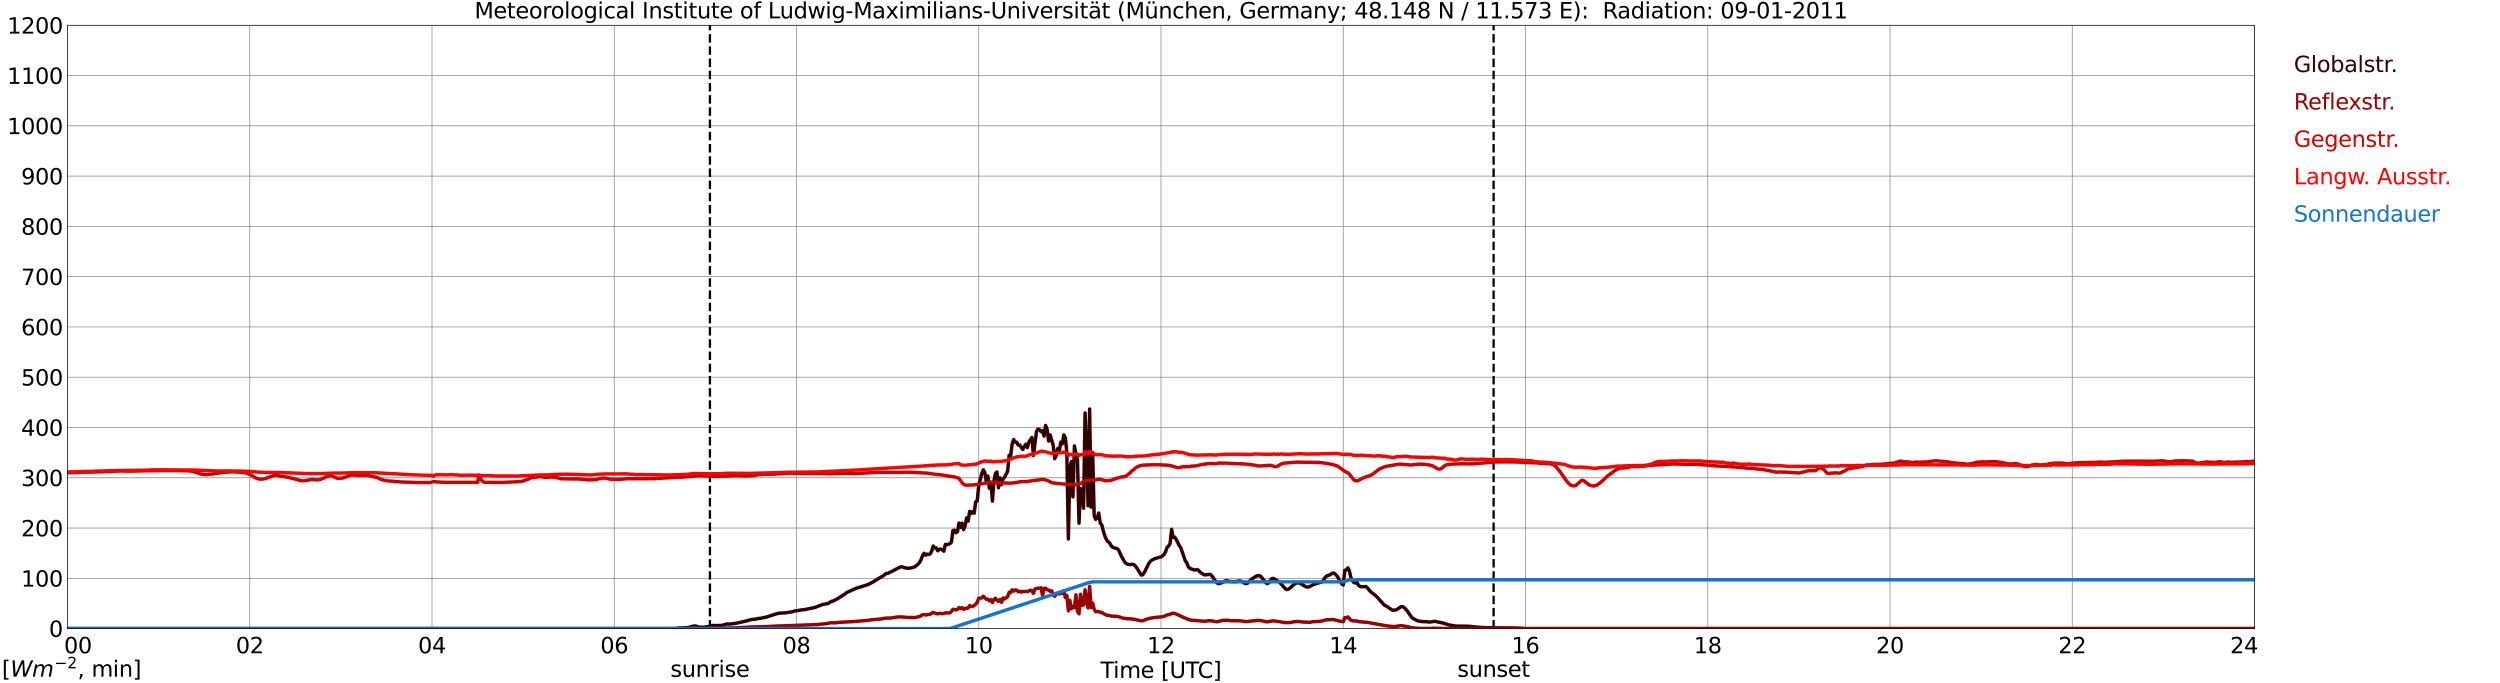 <?xml version="1.0" encoding="utf-8" standalone="no"?>
<!DOCTYPE svg PUBLIC "-//W3C//DTD SVG 1.1//EN"
  "http://www.w3.org/Graphics/SVG/1.1/DTD/svg11.dtd">
<svg xmlns:xlink="http://www.w3.org/1999/xlink" width="1085.4pt" height="296.64pt" viewBox="0 0 1085.4 296.64" xmlns="http://www.w3.org/2000/svg" version="1.1">
 <defs>
  <style type="text/css">*{stroke-linejoin: round; stroke-linecap: butt}</style>
 </defs>
 <g id="figure_1">
  <g id="patch_1">
   <path d="M 0 296.64 
L 1085.4 296.64 
L 1085.4 0 
L 0 0 
z
" style="fill: #ffffff"/>
  </g>
  <g id="axes_1">
   <g id="patch_2">
    <path d="M 29.306 272.909 
L 978.814 272.909 
L 978.814 10.976 
L 29.306 10.976 
z
" style="fill: #ffffff"/>
   </g>
   <g id="patch_3">
    <path d="M 978.814 272.909 
L 978.814 272.909 
L 978.814 10.976 
L 978.814 10.976 
z
" clip-path="url(#p03e329b58e)" style="fill: #d3d3d3; opacity: 0.25; stroke: #d3d3d3; stroke-linejoin: miter"/>
   </g>
   <g id="matplotlib.axis_1">
    <g id="xtick_1">
     <g id="line2d_1">
      <path d="M 29.306 272.909 
L 29.306 10.976 
" clip-path="url(#p03e329b58e)" style="fill: none; stroke: #808080; stroke-width: 0.3; stroke-linecap: square"/>
     </g>
     <g id="line2d_2"/>
     <g id="text_1">
      <!--    00 -->
      <g transform="translate(18.733 283.627) scale(0.095 -0.095)">
       <defs>
        <path id="DejaVuSans-20" transform="scale(0.016)"/>
        <path id="DejaVuSans-30" d="M 2034 4250 
Q 1547 4250 1301 3770 
Q 1056 3291 1056 2328 
Q 1056 1369 1301 889 
Q 1547 409 2034 409 
Q 2525 409 2770 889 
Q 3016 1369 3016 2328 
Q 3016 3291 2770 3770 
Q 2525 4250 2034 4250 
z
M 2034 4750 
Q 2819 4750 3233 4129 
Q 3647 3509 3647 2328 
Q 3647 1150 3233 529 
Q 2819 -91 2034 -91 
Q 1250 -91 836 529 
Q 422 1150 422 2328 
Q 422 3509 836 4129 
Q 1250 4750 2034 4750 
z
" transform="scale(0.016)"/>
       </defs>
       <use xlink:href="#DejaVuSans-20"/>
       <use xlink:href="#DejaVuSans-20" transform="translate(31.787 0)"/>
       <use xlink:href="#DejaVuSans-20" transform="translate(63.574 0)"/>
       <use xlink:href="#DejaVuSans-30" transform="translate(95.361 0)"/>
       <use xlink:href="#DejaVuSans-30" transform="translate(158.984 0)"/>
      </g>
     </g>
    </g>
    <g id="xtick_2">
     <g id="line2d_3">
      <path d="M 108.431 272.909 
L 108.431 10.976 
" clip-path="url(#p03e329b58e)" style="fill: none; stroke: #808080; stroke-width: 0.3; stroke-linecap: square"/>
     </g>
     <g id="line2d_4"/>
     <g id="text_2">
      <!-- 02 -->
      <g transform="translate(102.387 283.627) scale(0.095 -0.095)">
       <defs>
        <path id="DejaVuSans-32" d="M 1228 531 
L 3431 531 
L 3431 0 
L 469 0 
L 469 531 
Q 828 903 1448 1529 
Q 2069 2156 2228 2338 
Q 2531 2678 2651 2914 
Q 2772 3150 2772 3378 
Q 2772 3750 2511 3984 
Q 2250 4219 1831 4219 
Q 1534 4219 1204 4116 
Q 875 4013 500 3803 
L 500 4441 
Q 881 4594 1212 4672 
Q 1544 4750 1819 4750 
Q 2544 4750 2975 4387 
Q 3406 4025 3406 3419 
Q 3406 3131 3298 2873 
Q 3191 2616 2906 2266 
Q 2828 2175 2409 1742 
Q 1991 1309 1228 531 
z
" transform="scale(0.016)"/>
       </defs>
       <use xlink:href="#DejaVuSans-30"/>
       <use xlink:href="#DejaVuSans-32" transform="translate(63.623 0)"/>
      </g>
     </g>
    </g>
    <g id="xtick_3">
     <g id="line2d_5">
      <path d="M 187.557 272.909 
L 187.557 10.976 
" clip-path="url(#p03e329b58e)" style="fill: none; stroke: #808080; stroke-width: 0.3; stroke-linecap: square"/>
     </g>
     <g id="line2d_6"/>
     <g id="text_3">
      <!-- 04 -->
      <g transform="translate(181.513 283.627) scale(0.095 -0.095)">
       <defs>
        <path id="DejaVuSans-34" d="M 2419 4116 
L 825 1625 
L 2419 1625 
L 2419 4116 
z
M 2253 4666 
L 3047 4666 
L 3047 1625 
L 3713 1625 
L 3713 1100 
L 3047 1100 
L 3047 0 
L 2419 0 
L 2419 1100 
L 313 1100 
L 313 1709 
L 2253 4666 
z
" transform="scale(0.016)"/>
       </defs>
       <use xlink:href="#DejaVuSans-30"/>
       <use xlink:href="#DejaVuSans-34" transform="translate(63.623 0)"/>
      </g>
     </g>
    </g>
    <g id="xtick_4">
     <g id="line2d_7">
      <path d="M 266.683 272.909 
L 266.683 10.976 
" clip-path="url(#p03e329b58e)" style="fill: none; stroke: #808080; stroke-width: 0.3; stroke-linecap: square"/>
     </g>
     <g id="line2d_8"/>
     <g id="text_4">
      <!-- 06 -->
      <g transform="translate(260.638 283.627) scale(0.095 -0.095)">
       <defs>
        <path id="DejaVuSans-36" d="M 2113 2584 
Q 1688 2584 1439 2293 
Q 1191 2003 1191 1497 
Q 1191 994 1439 701 
Q 1688 409 2113 409 
Q 2538 409 2786 701 
Q 3034 994 3034 1497 
Q 3034 2003 2786 2293 
Q 2538 2584 2113 2584 
z
M 3366 4563 
L 3366 3988 
Q 3128 4100 2886 4159 
Q 2644 4219 2406 4219 
Q 1781 4219 1451 3797 
Q 1122 3375 1075 2522 
Q 1259 2794 1537 2939 
Q 1816 3084 2150 3084 
Q 2853 3084 3261 2657 
Q 3669 2231 3669 1497 
Q 3669 778 3244 343 
Q 2819 -91 2113 -91 
Q 1303 -91 875 529 
Q 447 1150 447 2328 
Q 447 3434 972 4092 
Q 1497 4750 2381 4750 
Q 2619 4750 2861 4703 
Q 3103 4656 3366 4563 
z
" transform="scale(0.016)"/>
       </defs>
       <use xlink:href="#DejaVuSans-30"/>
       <use xlink:href="#DejaVuSans-36" transform="translate(63.623 0)"/>
      </g>
     </g>
    </g>
    <g id="xtick_5">
     <g id="line2d_9">
      <path d="M 345.808 272.909 
L 345.808 10.976 
" clip-path="url(#p03e329b58e)" style="fill: none; stroke: #808080; stroke-width: 0.3; stroke-linecap: square"/>
     </g>
     <g id="line2d_10"/>
     <g id="text_5">
      <!-- 08 -->
      <g transform="translate(339.764 283.627) scale(0.095 -0.095)">
       <defs>
        <path id="DejaVuSans-38" d="M 2034 2216 
Q 1584 2216 1326 1975 
Q 1069 1734 1069 1313 
Q 1069 891 1326 650 
Q 1584 409 2034 409 
Q 2484 409 2743 651 
Q 3003 894 3003 1313 
Q 3003 1734 2745 1975 
Q 2488 2216 2034 2216 
z
M 1403 2484 
Q 997 2584 770 2862 
Q 544 3141 544 3541 
Q 544 4100 942 4425 
Q 1341 4750 2034 4750 
Q 2731 4750 3128 4425 
Q 3525 4100 3525 3541 
Q 3525 3141 3298 2862 
Q 3072 2584 2669 2484 
Q 3125 2378 3379 2068 
Q 3634 1759 3634 1313 
Q 3634 634 3220 271 
Q 2806 -91 2034 -91 
Q 1263 -91 848 271 
Q 434 634 434 1313 
Q 434 1759 690 2068 
Q 947 2378 1403 2484 
z
M 1172 3481 
Q 1172 3119 1398 2916 
Q 1625 2713 2034 2713 
Q 2441 2713 2670 2916 
Q 2900 3119 2900 3481 
Q 2900 3844 2670 4047 
Q 2441 4250 2034 4250 
Q 1625 4250 1398 4047 
Q 1172 3844 1172 3481 
z
" transform="scale(0.016)"/>
       </defs>
       <use xlink:href="#DejaVuSans-30"/>
       <use xlink:href="#DejaVuSans-38" transform="translate(63.623 0)"/>
      </g>
     </g>
    </g>
    <g id="xtick_6">
     <g id="line2d_11">
      <path d="M 424.934 272.909 
L 424.934 10.976 
" clip-path="url(#p03e329b58e)" style="fill: none; stroke: #808080; stroke-width: 0.3; stroke-linecap: square"/>
     </g>
     <g id="line2d_12"/>
     <g id="text_6">
      <!-- 10 -->
      <g transform="translate(418.89 283.627) scale(0.095 -0.095)">
       <defs>
        <path id="DejaVuSans-31" d="M 794 531 
L 1825 531 
L 1825 4091 
L 703 3866 
L 703 4441 
L 1819 4666 
L 2450 4666 
L 2450 531 
L 3481 531 
L 3481 0 
L 794 0 
L 794 531 
z
" transform="scale(0.016)"/>
       </defs>
       <use xlink:href="#DejaVuSans-31"/>
       <use xlink:href="#DejaVuSans-30" transform="translate(63.623 0)"/>
      </g>
     </g>
    </g>
    <g id="xtick_7">
     <g id="line2d_13">
      <path d="M 504.06 272.909 
L 504.06 10.976 
" clip-path="url(#p03e329b58e)" style="fill: none; stroke: #808080; stroke-width: 0.3; stroke-linecap: square"/>
     </g>
     <g id="line2d_14"/>
     <g id="text_7">
      <!-- 12 -->
      <g transform="translate(498.015 283.627) scale(0.095 -0.095)">
       <use xlink:href="#DejaVuSans-31"/>
       <use xlink:href="#DejaVuSans-32" transform="translate(63.623 0)"/>
      </g>
     </g>
    </g>
    <g id="xtick_8">
     <g id="line2d_15">
      <path d="M 583.185 272.909 
L 583.185 10.976 
" clip-path="url(#p03e329b58e)" style="fill: none; stroke: #808080; stroke-width: 0.3; stroke-linecap: square"/>
     </g>
     <g id="line2d_16"/>
     <g id="text_8">
      <!-- 14 -->
      <g transform="translate(577.141 283.627) scale(0.095 -0.095)">
       <use xlink:href="#DejaVuSans-31"/>
       <use xlink:href="#DejaVuSans-34" transform="translate(63.623 0)"/>
      </g>
     </g>
    </g>
    <g id="xtick_9">
     <g id="line2d_17">
      <path d="M 662.311 272.909 
L 662.311 10.976 
" clip-path="url(#p03e329b58e)" style="fill: none; stroke: #808080; stroke-width: 0.3; stroke-linecap: square"/>
     </g>
     <g id="line2d_18"/>
     <g id="text_9">
      <!-- 16 -->
      <g transform="translate(656.267 283.627) scale(0.095 -0.095)">
       <use xlink:href="#DejaVuSans-31"/>
       <use xlink:href="#DejaVuSans-36" transform="translate(63.623 0)"/>
      </g>
     </g>
    </g>
    <g id="xtick_10">
     <g id="line2d_19">
      <path d="M 741.437 272.909 
L 741.437 10.976 
" clip-path="url(#p03e329b58e)" style="fill: none; stroke: #808080; stroke-width: 0.3; stroke-linecap: square"/>
     </g>
     <g id="line2d_20"/>
     <g id="text_10">
      <!-- 18 -->
      <g transform="translate(735.392 283.627) scale(0.095 -0.095)">
       <use xlink:href="#DejaVuSans-31"/>
       <use xlink:href="#DejaVuSans-38" transform="translate(63.623 0)"/>
      </g>
     </g>
    </g>
    <g id="xtick_11">
     <g id="line2d_21">
      <path d="M 820.562 272.909 
L 820.562 10.976 
" clip-path="url(#p03e329b58e)" style="fill: none; stroke: #808080; stroke-width: 0.3; stroke-linecap: square"/>
     </g>
     <g id="line2d_22"/>
     <g id="text_11">
      <!-- 20 -->
      <g transform="translate(814.518 283.627) scale(0.095 -0.095)">
       <use xlink:href="#DejaVuSans-32"/>
       <use xlink:href="#DejaVuSans-30" transform="translate(63.623 0)"/>
      </g>
     </g>
    </g>
    <g id="xtick_12">
     <g id="line2d_23">
      <path d="M 899.688 272.909 
L 899.688 10.976 
" clip-path="url(#p03e329b58e)" style="fill: none; stroke: #808080; stroke-width: 0.3; stroke-linecap: square"/>
     </g>
     <g id="line2d_24"/>
     <g id="text_12">
      <!-- 22 -->
      <g transform="translate(893.644 283.627) scale(0.095 -0.095)">
       <use xlink:href="#DejaVuSans-32"/>
       <use xlink:href="#DejaVuSans-32" transform="translate(63.623 0)"/>
      </g>
     </g>
    </g>
    <g id="xtick_13">
     <g id="line2d_25">
      <path d="M 978.814 272.909 
L 978.814 10.976 
" clip-path="url(#p03e329b58e)" style="fill: none; stroke: #808080; stroke-width: 0.3; stroke-linecap: square"/>
     </g>
     <g id="line2d_26"/>
     <g id="text_13">
      <!-- 24    -->
      <g transform="translate(968.241 283.627) scale(0.095 -0.095)">
       <use xlink:href="#DejaVuSans-32"/>
       <use xlink:href="#DejaVuSans-34" transform="translate(63.623 0)"/>
       <use xlink:href="#DejaVuSans-20" transform="translate(127.246 0)"/>
       <use xlink:href="#DejaVuSans-20" transform="translate(159.033 0)"/>
       <use xlink:href="#DejaVuSans-20" transform="translate(190.82 0)"/>
      </g>
     </g>
    </g>
    <g id="text_14">
     <!-- Time [UTC] -->
     <g transform="translate(477.806 294.322) scale(0.095 -0.095)">
      <defs>
       <path id="DejaVuSans-54" d="M -19 4666 
L 3928 4666 
L 3928 4134 
L 2272 4134 
L 2272 0 
L 1638 0 
L 1638 4134 
L -19 4134 
L -19 4666 
z
" transform="scale(0.016)"/>
       <path id="DejaVuSans-69" d="M 603 3500 
L 1178 3500 
L 1178 0 
L 603 0 
L 603 3500 
z
M 603 4863 
L 1178 4863 
L 1178 4134 
L 603 4134 
L 603 4863 
z
" transform="scale(0.016)"/>
       <path id="DejaVuSans-6d" d="M 3328 2828 
Q 3544 3216 3844 3400 
Q 4144 3584 4550 3584 
Q 5097 3584 5394 3201 
Q 5691 2819 5691 2113 
L 5691 0 
L 5113 0 
L 5113 2094 
Q 5113 2597 4934 2840 
Q 4756 3084 4391 3084 
Q 3944 3084 3684 2787 
Q 3425 2491 3425 1978 
L 3425 0 
L 2847 0 
L 2847 2094 
Q 2847 2600 2669 2842 
Q 2491 3084 2119 3084 
Q 1678 3084 1418 2786 
Q 1159 2488 1159 1978 
L 1159 0 
L 581 0 
L 581 3500 
L 1159 3500 
L 1159 2956 
Q 1356 3278 1631 3431 
Q 1906 3584 2284 3584 
Q 2666 3584 2933 3390 
Q 3200 3197 3328 2828 
z
" transform="scale(0.016)"/>
       <path id="DejaVuSans-65" d="M 3597 1894 
L 3597 1613 
L 953 1613 
Q 991 1019 1311 708 
Q 1631 397 2203 397 
Q 2534 397 2845 478 
Q 3156 559 3463 722 
L 3463 178 
Q 3153 47 2828 -22 
Q 2503 -91 2169 -91 
Q 1331 -91 842 396 
Q 353 884 353 1716 
Q 353 2575 817 3079 
Q 1281 3584 2069 3584 
Q 2775 3584 3186 3129 
Q 3597 2675 3597 1894 
z
M 3022 2063 
Q 3016 2534 2758 2815 
Q 2500 3097 2075 3097 
Q 1594 3097 1305 2825 
Q 1016 2553 972 2059 
L 3022 2063 
z
" transform="scale(0.016)"/>
       <path id="DejaVuSans-5b" d="M 550 4863 
L 1875 4863 
L 1875 4416 
L 1125 4416 
L 1125 -397 
L 1875 -397 
L 1875 -844 
L 550 -844 
L 550 4863 
z
" transform="scale(0.016)"/>
       <path id="DejaVuSans-55" d="M 556 4666 
L 1191 4666 
L 1191 1831 
Q 1191 1081 1462 751 
Q 1734 422 2344 422 
Q 2950 422 3222 751 
Q 3494 1081 3494 1831 
L 3494 4666 
L 4128 4666 
L 4128 1753 
Q 4128 841 3676 375 
Q 3225 -91 2344 -91 
Q 1459 -91 1007 375 
Q 556 841 556 1753 
L 556 4666 
z
" transform="scale(0.016)"/>
       <path id="DejaVuSans-43" d="M 4122 4306 
L 4122 3641 
Q 3803 3938 3442 4084 
Q 3081 4231 2675 4231 
Q 1875 4231 1450 3742 
Q 1025 3253 1025 2328 
Q 1025 1406 1450 917 
Q 1875 428 2675 428 
Q 3081 428 3442 575 
Q 3803 722 4122 1019 
L 4122 359 
Q 3791 134 3420 21 
Q 3050 -91 2638 -91 
Q 1578 -91 968 557 
Q 359 1206 359 2328 
Q 359 3453 968 4101 
Q 1578 4750 2638 4750 
Q 3056 4750 3426 4639 
Q 3797 4528 4122 4306 
z
" transform="scale(0.016)"/>
       <path id="DejaVuSans-5d" d="M 1947 4863 
L 1947 -844 
L 622 -844 
L 622 -397 
L 1369 -397 
L 1369 4416 
L 622 4416 
L 622 4863 
L 1947 4863 
z
" transform="scale(0.016)"/>
      </defs>
      <use xlink:href="#DejaVuSans-54"/>
      <use xlink:href="#DejaVuSans-69" transform="translate(57.959 0)"/>
      <use xlink:href="#DejaVuSans-6d" transform="translate(85.742 0)"/>
      <use xlink:href="#DejaVuSans-65" transform="translate(183.154 0)"/>
      <use xlink:href="#DejaVuSans-20" transform="translate(244.678 0)"/>
      <use xlink:href="#DejaVuSans-5b" transform="translate(276.465 0)"/>
      <use xlink:href="#DejaVuSans-55" transform="translate(315.479 0)"/>
      <use xlink:href="#DejaVuSans-54" transform="translate(388.672 0)"/>
      <use xlink:href="#DejaVuSans-43" transform="translate(443.881 0)"/>
      <use xlink:href="#DejaVuSans-5d" transform="translate(513.705 0)"/>
     </g>
    </g>
   </g>
   <g id="matplotlib.axis_2">
    <g id="ytick_1">
     <g id="line2d_27">
      <path d="M 29.306 272.909 
L 978.814 272.909 
" clip-path="url(#p03e329b58e)" style="fill: none; stroke: #808080; stroke-width: 0.3; stroke-linecap: square"/>
     </g>
     <g id="line2d_28"/>
     <g id="text_15">
      <!-- 0 -->
      <g transform="translate(21.261 276.518) scale(0.095 -0.095)">
       <use xlink:href="#DejaVuSans-30"/>
      </g>
     </g>
    </g>
    <g id="ytick_2">
     <g id="line2d_29">
      <path d="M 29.306 251.081 
L 978.814 251.081 
" clip-path="url(#p03e329b58e)" style="fill: none; stroke: #808080; stroke-width: 0.3; stroke-linecap: square"/>
     </g>
     <g id="line2d_30"/>
     <g id="text_16">
      <!-- 100 -->
      <g transform="translate(9.173 254.69) scale(0.095 -0.095)">
       <use xlink:href="#DejaVuSans-31"/>
       <use xlink:href="#DejaVuSans-30" transform="translate(63.623 0)"/>
       <use xlink:href="#DejaVuSans-30" transform="translate(127.246 0)"/>
      </g>
     </g>
    </g>
    <g id="ytick_3">
     <g id="line2d_31">
      <path d="M 29.306 229.253 
L 978.814 229.253 
" clip-path="url(#p03e329b58e)" style="fill: none; stroke: #808080; stroke-width: 0.3; stroke-linecap: square"/>
     </g>
     <g id="line2d_32"/>
     <g id="text_17">
      <!-- 200 -->
      <g transform="translate(9.173 232.863) scale(0.095 -0.095)">
       <use xlink:href="#DejaVuSans-32"/>
       <use xlink:href="#DejaVuSans-30" transform="translate(63.623 0)"/>
       <use xlink:href="#DejaVuSans-30" transform="translate(127.246 0)"/>
      </g>
     </g>
    </g>
    <g id="ytick_4">
     <g id="line2d_33">
      <path d="M 29.306 207.426 
L 978.814 207.426 
" clip-path="url(#p03e329b58e)" style="fill: none; stroke: #808080; stroke-width: 0.3; stroke-linecap: square"/>
     </g>
     <g id="line2d_34"/>
     <g id="text_18">
      <!-- 300 -->
      <g transform="translate(9.173 211.035) scale(0.095 -0.095)">
       <defs>
        <path id="DejaVuSans-33" d="M 2597 2516 
Q 3050 2419 3304 2112 
Q 3559 1806 3559 1356 
Q 3559 666 3084 287 
Q 2609 -91 1734 -91 
Q 1441 -91 1130 -33 
Q 819 25 488 141 
L 488 750 
Q 750 597 1062 519 
Q 1375 441 1716 441 
Q 2309 441 2620 675 
Q 2931 909 2931 1356 
Q 2931 1769 2642 2001 
Q 2353 2234 1838 2234 
L 1294 2234 
L 1294 2753 
L 1863 2753 
Q 2328 2753 2575 2939 
Q 2822 3125 2822 3475 
Q 2822 3834 2567 4026 
Q 2313 4219 1838 4219 
Q 1578 4219 1281 4162 
Q 984 4106 628 3988 
L 628 4550 
Q 988 4650 1302 4700 
Q 1616 4750 1894 4750 
Q 2613 4750 3031 4423 
Q 3450 4097 3450 3541 
Q 3450 3153 3228 2886 
Q 3006 2619 2597 2516 
z
" transform="scale(0.016)"/>
       </defs>
       <use xlink:href="#DejaVuSans-33"/>
       <use xlink:href="#DejaVuSans-30" transform="translate(63.623 0)"/>
       <use xlink:href="#DejaVuSans-30" transform="translate(127.246 0)"/>
      </g>
     </g>
    </g>
    <g id="ytick_5">
     <g id="line2d_35">
      <path d="M 29.306 185.598 
L 978.814 185.598 
" clip-path="url(#p03e329b58e)" style="fill: none; stroke: #808080; stroke-width: 0.3; stroke-linecap: square"/>
     </g>
     <g id="line2d_36"/>
     <g id="text_19">
      <!-- 400 -->
      <g transform="translate(9.173 189.207) scale(0.095 -0.095)">
       <use xlink:href="#DejaVuSans-34"/>
       <use xlink:href="#DejaVuSans-30" transform="translate(63.623 0)"/>
       <use xlink:href="#DejaVuSans-30" transform="translate(127.246 0)"/>
      </g>
     </g>
    </g>
    <g id="ytick_6">
     <g id="line2d_37">
      <path d="M 29.306 163.77 
L 978.814 163.77 
" clip-path="url(#p03e329b58e)" style="fill: none; stroke: #808080; stroke-width: 0.3; stroke-linecap: square"/>
     </g>
     <g id="line2d_38"/>
     <g id="text_20">
      <!-- 500 -->
      <g transform="translate(9.173 167.379) scale(0.095 -0.095)">
       <defs>
        <path id="DejaVuSans-35" d="M 691 4666 
L 3169 4666 
L 3169 4134 
L 1269 4134 
L 1269 2991 
Q 1406 3038 1543 3061 
Q 1681 3084 1819 3084 
Q 2600 3084 3056 2656 
Q 3513 2228 3513 1497 
Q 3513 744 3044 326 
Q 2575 -91 1722 -91 
Q 1428 -91 1123 -41 
Q 819 9 494 109 
L 494 744 
Q 775 591 1075 516 
Q 1375 441 1709 441 
Q 2250 441 2565 725 
Q 2881 1009 2881 1497 
Q 2881 1984 2565 2268 
Q 2250 2553 1709 2553 
Q 1456 2553 1204 2497 
Q 953 2441 691 2322 
L 691 4666 
z
" transform="scale(0.016)"/>
       </defs>
       <use xlink:href="#DejaVuSans-35"/>
       <use xlink:href="#DejaVuSans-30" transform="translate(63.623 0)"/>
       <use xlink:href="#DejaVuSans-30" transform="translate(127.246 0)"/>
      </g>
     </g>
    </g>
    <g id="ytick_7">
     <g id="line2d_39">
      <path d="M 29.306 141.942 
L 978.814 141.942 
" clip-path="url(#p03e329b58e)" style="fill: none; stroke: #808080; stroke-width: 0.3; stroke-linecap: square"/>
     </g>
     <g id="line2d_40"/>
     <g id="text_21">
      <!-- 600 -->
      <g transform="translate(9.173 145.551) scale(0.095 -0.095)">
       <use xlink:href="#DejaVuSans-36"/>
       <use xlink:href="#DejaVuSans-30" transform="translate(63.623 0)"/>
       <use xlink:href="#DejaVuSans-30" transform="translate(127.246 0)"/>
      </g>
     </g>
    </g>
    <g id="ytick_8">
     <g id="line2d_41">
      <path d="M 29.306 120.114 
L 978.814 120.114 
" clip-path="url(#p03e329b58e)" style="fill: none; stroke: #808080; stroke-width: 0.3; stroke-linecap: square"/>
     </g>
     <g id="line2d_42"/>
     <g id="text_22">
      <!-- 700 -->
      <g transform="translate(9.173 123.724) scale(0.095 -0.095)">
       <defs>
        <path id="DejaVuSans-37" d="M 525 4666 
L 3525 4666 
L 3525 4397 
L 1831 0 
L 1172 0 
L 2766 4134 
L 525 4134 
L 525 4666 
z
" transform="scale(0.016)"/>
       </defs>
       <use xlink:href="#DejaVuSans-37"/>
       <use xlink:href="#DejaVuSans-30" transform="translate(63.623 0)"/>
       <use xlink:href="#DejaVuSans-30" transform="translate(127.246 0)"/>
      </g>
     </g>
    </g>
    <g id="ytick_9">
     <g id="line2d_43">
      <path d="M 29.306 98.287 
L 978.814 98.287 
" clip-path="url(#p03e329b58e)" style="fill: none; stroke: #808080; stroke-width: 0.3; stroke-linecap: square"/>
     </g>
     <g id="line2d_44"/>
     <g id="text_23">
      <!-- 800 -->
      <g transform="translate(9.173 101.896) scale(0.095 -0.095)">
       <use xlink:href="#DejaVuSans-38"/>
       <use xlink:href="#DejaVuSans-30" transform="translate(63.623 0)"/>
       <use xlink:href="#DejaVuSans-30" transform="translate(127.246 0)"/>
      </g>
     </g>
    </g>
    <g id="ytick_10">
     <g id="line2d_45">
      <path d="M 29.306 76.459 
L 978.814 76.459 
" clip-path="url(#p03e329b58e)" style="fill: none; stroke: #808080; stroke-width: 0.3; stroke-linecap: square"/>
     </g>
     <g id="line2d_46"/>
     <g id="text_24">
      <!-- 900 -->
      <g transform="translate(9.173 80.068) scale(0.095 -0.095)">
       <defs>
        <path id="DejaVuSans-39" d="M 703 97 
L 703 672 
Q 941 559 1184 500 
Q 1428 441 1663 441 
Q 2288 441 2617 861 
Q 2947 1281 2994 2138 
Q 2813 1869 2534 1725 
Q 2256 1581 1919 1581 
Q 1219 1581 811 2004 
Q 403 2428 403 3163 
Q 403 3881 828 4315 
Q 1253 4750 1959 4750 
Q 2769 4750 3195 4129 
Q 3622 3509 3622 2328 
Q 3622 1225 3098 567 
Q 2575 -91 1691 -91 
Q 1453 -91 1209 -44 
Q 966 3 703 97 
z
M 1959 2075 
Q 2384 2075 2632 2365 
Q 2881 2656 2881 3163 
Q 2881 3666 2632 3958 
Q 2384 4250 1959 4250 
Q 1534 4250 1286 3958 
Q 1038 3666 1038 3163 
Q 1038 2656 1286 2365 
Q 1534 2075 1959 2075 
z
" transform="scale(0.016)"/>
       </defs>
       <use xlink:href="#DejaVuSans-39"/>
       <use xlink:href="#DejaVuSans-30" transform="translate(63.623 0)"/>
       <use xlink:href="#DejaVuSans-30" transform="translate(127.246 0)"/>
      </g>
     </g>
    </g>
    <g id="ytick_11">
     <g id="line2d_47">
      <path d="M 29.306 54.631 
L 978.814 54.631 
" clip-path="url(#p03e329b58e)" style="fill: none; stroke: #808080; stroke-width: 0.3; stroke-linecap: square"/>
     </g>
     <g id="line2d_48"/>
     <g id="text_25">
      <!-- 1000 -->
      <g transform="translate(3.128 58.24) scale(0.095 -0.095)">
       <use xlink:href="#DejaVuSans-31"/>
       <use xlink:href="#DejaVuSans-30" transform="translate(63.623 0)"/>
       <use xlink:href="#DejaVuSans-30" transform="translate(127.246 0)"/>
       <use xlink:href="#DejaVuSans-30" transform="translate(190.869 0)"/>
      </g>
     </g>
    </g>
    <g id="ytick_12">
     <g id="line2d_49">
      <path d="M 29.306 32.803 
L 978.814 32.803 
" clip-path="url(#p03e329b58e)" style="fill: none; stroke: #808080; stroke-width: 0.3; stroke-linecap: square"/>
     </g>
     <g id="line2d_50"/>
     <g id="text_26">
      <!-- 1100 -->
      <g transform="translate(3.128 36.413) scale(0.095 -0.095)">
       <use xlink:href="#DejaVuSans-31"/>
       <use xlink:href="#DejaVuSans-31" transform="translate(63.623 0)"/>
       <use xlink:href="#DejaVuSans-30" transform="translate(127.246 0)"/>
       <use xlink:href="#DejaVuSans-30" transform="translate(190.869 0)"/>
      </g>
     </g>
    </g>
    <g id="ytick_13">
     <g id="line2d_51">
      <path d="M 29.306 10.976 
L 978.814 10.976 
" clip-path="url(#p03e329b58e)" style="fill: none; stroke: #808080; stroke-width: 0.3; stroke-linecap: square"/>
     </g>
     <g id="line2d_52"/>
     <g id="text_27">
      <!-- 1200 -->
      <g transform="translate(3.128 14.585) scale(0.095 -0.095)">
       <use xlink:href="#DejaVuSans-31"/>
       <use xlink:href="#DejaVuSans-32" transform="translate(63.623 0)"/>
       <use xlink:href="#DejaVuSans-30" transform="translate(127.246 0)"/>
       <use xlink:href="#DejaVuSans-30" transform="translate(190.869 0)"/>
      </g>
     </g>
    </g>
   </g>
   <g id="line2d_53">
    <path d="M 308.224 272.909 
L 308.224 10.976 
" clip-path="url(#p03e329b58e)" style="fill: none; stroke-dasharray: 3.7,1.6; stroke-dashoffset: 0; stroke: #000000"/>
   </g>
   <g id="line2d_54">
    <path d="M 648.464 272.909 
L 648.464 10.976 
" clip-path="url(#p03e329b58e)" style="fill: none; stroke-dasharray: 3.7,1.6; stroke-dashoffset: 0; stroke: #000000"/>
   </g>
   <g id="line2d_55">
    <path d="M 29.306 272.909 
L 293.717 272.909 
L 294.377 272.699 
L 297.014 272.592 
L 298.992 272.442 
L 300.311 271.968 
L 301.63 271.752 
L 302.289 271.861 
L 303.608 272.313 
L 305.586 272.313 
L 308.224 271.883 
L 309.543 271.538 
L 311.521 271.601 
L 313.499 271.494 
L 315.477 270.892 
L 316.796 270.955 
L 319.433 270.634 
L 323.39 269.75 
L 326.027 269.041 
L 327.346 268.847 
L 328.005 268.803 
L 329.324 268.502 
L 329.983 268.48 
L 331.302 268.201 
L 332.621 267.943 
L 335.918 266.889 
L 337.236 266.435 
L 338.555 266.199 
L 341.193 266.048 
L 343.83 265.64 
L 345.149 265.208 
L 345.808 265.186 
L 347.787 264.822 
L 349.105 264.693 
L 353.721 263.767 
L 357.018 262.497 
L 358.337 262.215 
L 359.655 261.958 
L 360.974 261.076 
L 361.634 260.989 
L 362.293 260.602 
L 362.952 260.345 
L 364.271 259.526 
L 366.909 257.867 
L 367.568 257.265 
L 368.887 256.684 
L 371.524 255.479 
L 376.799 253.82 
L 378.777 252.81 
L 382.074 250.786 
L 383.393 250.033 
L 384.712 248.999 
L 385.371 248.977 
L 387.349 248.01 
L 390.646 246.266 
L 391.306 246.072 
L 391.965 246.157 
L 392.624 246.502 
L 393.284 246.545 
L 393.943 246.739 
L 395.262 246.63 
L 397.24 246.093 
L 397.899 245.447 
L 398.559 244.974 
L 399.218 244.221 
L 399.878 242.994 
L 400.537 241.228 
L 401.196 240.237 
L 401.856 241.034 
L 402.515 240.582 
L 403.175 240.754 
L 403.834 240.519 
L 404.493 239.248 
L 405.153 237.074 
L 405.812 237.849 
L 406.471 237.871 
L 407.131 239.119 
L 407.79 238.517 
L 408.45 238.386 
L 409.109 238.753 
L 409.768 239.312 
L 410.428 236.363 
L 411.087 236.491 
L 412.406 236.061 
L 413.065 235.396 
L 413.725 230.314 
L 414.384 230.207 
L 415.043 231.283 
L 415.703 230.788 
L 416.362 227.086 
L 417.022 229.002 
L 417.681 227.129 
L 418.34 229.947 
L 419 228.398 
L 419.659 224.846 
L 420.318 226.289 
L 420.978 222.026 
L 421.637 222.973 
L 422.297 222.048 
L 422.956 222.801 
L 423.615 217.85 
L 424.275 217.42 
L 424.934 210.789 
L 426.253 205.581 
L 426.912 203.966 
L 427.572 205.151 
L 428.231 209.132 
L 428.89 206.72 
L 429.55 211.996 
L 430.209 209.456 
L 430.869 217.549 
L 431.528 208.788 
L 432.187 205.537 
L 432.847 204.935 
L 433.506 211.758 
L 434.165 207.454 
L 434.825 210.425 
L 435.484 207.991 
L 436.144 207.175 
L 437.462 204.634 
L 438.122 197.701 
L 438.781 197.917 
L 439.44 192.773 
L 440.1 190.812 
L 440.759 191.998 
L 441.419 192.019 
L 442.078 193.29 
L 442.737 193.181 
L 443.397 194.322 
L 444.056 195.163 
L 444.716 193.849 
L 445.375 192.858 
L 446.034 194.344 
L 446.694 191.891 
L 448.012 189.952 
L 448.672 197.767 
L 449.991 187.39 
L 450.65 186.314 
L 451.309 186.508 
L 451.969 187.39 
L 452.628 187.003 
L 453.287 189.328 
L 453.947 184.701 
L 454.606 186.379 
L 455.266 191.502 
L 455.925 188.811 
L 457.244 193.331 
L 457.903 199.122 
L 458.563 197.789 
L 459.222 194.73 
L 459.881 196.239 
L 460.541 191.954 
L 461.2 192.729 
L 461.859 188.854 
L 462.519 189.952 
L 463.178 196.475 
L 463.838 233.975 
L 464.497 203.018 
L 465.156 200.414 
L 465.816 215.72 
L 466.475 193.613 
L 467.134 197.121 
L 467.794 199.295 
L 468.453 227.129 
L 469.113 212.038 
L 469.772 212.922 
L 470.431 220.671 
L 471.091 179.296 
L 471.75 196.13 
L 472.409 219.616 
L 473.069 177.574 
L 473.728 220.197 
L 474.388 196.431 
L 475.047 223.899 
L 475.706 225.471 
L 476.366 224.912 
L 477.025 222.738 
L 477.685 227.064 
L 478.344 227.882 
L 479.003 230.508 
L 479.663 232.639 
L 480.322 234.189 
L 480.981 235.201 
L 481.641 235.524 
L 482.3 236.729 
L 482.96 237.57 
L 484.938 238.194 
L 485.597 238.731 
L 486.916 241.573 
L 488.235 243.919 
L 488.894 244.607 
L 489.553 244.974 
L 490.872 245.146 
L 491.532 244.974 
L 492.191 245.102 
L 492.85 245.663 
L 493.51 246.502 
L 495.488 249.667 
L 496.147 249.538 
L 496.807 248.547 
L 498.785 244.607 
L 499.444 243.725 
L 500.103 243.144 
L 501.422 242.542 
L 503.4 241.94 
L 504.06 241.789 
L 504.719 241.335 
L 505.379 240.711 
L 506.038 239.571 
L 506.697 237.611 
L 507.357 237.074 
L 508.016 235.933 
L 508.675 229.819 
L 509.335 233.35 
L 509.994 233.2 
L 510.654 234.167 
L 511.972 236.836 
L 512.632 237.762 
L 514.61 243.509 
L 515.269 244.371 
L 515.929 246.072 
L 516.588 246.761 
L 518.566 247.493 
L 519.885 247.298 
L 520.544 247.794 
L 521.204 248.525 
L 522.522 249.387 
L 523.182 249.623 
L 525.16 249.344 
L 525.819 249.667 
L 526.479 250.441 
L 527.797 252.443 
L 528.457 253.067 
L 529.116 253.412 
L 530.435 253.004 
L 531.754 252.292 
L 532.413 252.12 
L 534.391 252.487 
L 536.369 252.53 
L 537.688 252.249 
L 538.348 252.229 
L 539.007 252.358 
L 539.666 252.722 
L 540.326 253.218 
L 540.985 253.412 
L 541.644 253.196 
L 542.963 251.797 
L 543.623 251.282 
L 544.941 250.441 
L 545.601 250.033 
L 546.26 249.924 
L 546.919 249.946 
L 547.579 250.441 
L 549.557 253.004 
L 550.216 253.412 
L 550.876 253.004 
L 552.195 251.195 
L 552.854 251.109 
L 555.491 252.722 
L 558.129 255.693 
L 558.788 255.975 
L 559.448 255.759 
L 560.107 255.285 
L 561.426 254.037 
L 562.745 253.155 
L 563.404 253.004 
L 564.063 253.133 
L 564.723 253.39 
L 566.701 254.617 
L 567.36 254.855 
L 568.02 254.897 
L 569.338 254.316 
L 569.998 253.886 
L 571.317 253.456 
L 573.295 252.832 
L 573.954 252.53 
L 574.613 251.884 
L 575.273 250.786 
L 575.932 250.075 
L 577.251 249.623 
L 578.57 248.826 
L 579.229 248.848 
L 579.889 249.409 
L 580.548 250.162 
L 582.526 253.497 
L 583.185 253.993 
L 583.845 247.6 
L 584.504 247.514 
L 585.164 246.545 
L 585.823 247.772 
L 586.482 250.658 
L 587.142 252.057 
L 587.801 252.917 
L 588.46 253.133 
L 589.12 252.744 
L 589.779 254.102 
L 590.439 254.576 
L 591.098 254.726 
L 593.076 254.683 
L 593.736 255.285 
L 595.054 256.9 
L 596.373 257.911 
L 597.692 259.009 
L 600.989 262.689 
L 602.307 263.379 
L 604.286 264.8 
L 604.945 264.95 
L 606.264 264.756 
L 608.242 263.444 
L 608.901 263.357 
L 609.561 263.68 
L 610.879 265.123 
L 612.858 267.965 
L 613.517 268.524 
L 615.495 269.556 
L 617.473 269.857 
L 619.451 269.945 
L 620.77 270.073 
L 622.748 269.75 
L 623.408 269.816 
L 624.067 270.01 
L 625.386 270.246 
L 626.705 270.569 
L 628.023 270.999 
L 629.342 271.387 
L 630.661 271.579 
L 631.98 271.817 
L 637.255 271.883 
L 638.573 271.968 
L 639.892 272.162 
L 643.848 272.464 
L 645.827 272.57 
L 647.145 272.57 
L 655.717 272.636 
L 656.377 272.699 
L 657.036 272.614 
L 659.014 272.699 
L 660.992 272.787 
L 661.652 272.909 
L 978.154 272.909 
L 978.154 272.909 
" clip-path="url(#p03e329b58e)" style="fill: none; stroke: #330000; stroke-width: 1.5; stroke-linecap: square"/>
   </g>
   <g id="line2d_56">
    <path d="M 29.306 272.909 
L 298.992 272.909 
L 299.652 272.695 
L 300.971 272.566 
L 304.267 272.909 
L 307.564 272.824 
L 310.202 272.717 
L 311.521 272.717 
L 318.774 272.586 
L 324.049 272.328 
L 326.027 272.199 
L 331.302 272.092 
L 335.918 271.876 
L 337.236 271.789 
L 339.874 271.726 
L 355.04 271.145 
L 356.359 270.973 
L 358.337 270.822 
L 359.655 270.606 
L 360.315 270.412 
L 362.293 270.39 
L 362.952 270.434 
L 363.612 270.239 
L 369.546 269.916 
L 370.865 269.853 
L 373.502 269.615 
L 376.14 269.401 
L 378.118 269.141 
L 383.393 268.626 
L 384.053 268.388 
L 386.69 268.325 
L 389.987 267.829 
L 391.965 267.851 
L 393.943 268.065 
L 397.24 268.109 
L 399.218 267.679 
L 400.537 266.904 
L 401.196 266.817 
L 401.856 267.011 
L 403.834 266.666 
L 405.153 265.85 
L 405.812 266.173 
L 407.131 266.515 
L 407.79 266.323 
L 409.768 266.408 
L 410.428 266.107 
L 411.087 266.02 
L 411.746 266.151 
L 412.406 266.085 
L 413.065 265.439 
L 413.725 264.514 
L 415.043 264.793 
L 415.703 264.536 
L 416.362 263.761 
L 417.022 264.213 
L 417.681 263.804 
L 418.34 264.557 
L 419 264.084 
L 420.318 264.018 
L 420.978 262.92 
L 421.637 263.287 
L 422.297 263.287 
L 423.615 262.383 
L 424.275 261.414 
L 424.934 259.736 
L 426.253 259.607 
L 426.912 258.832 
L 428.231 260.166 
L 428.89 260.122 
L 429.55 260.856 
L 430.209 260.36 
L 430.869 261.587 
L 431.528 260.209 
L 432.187 259.758 
L 432.847 260.661 
L 433.506 261.069 
L 434.165 260.231 
L 434.825 261.499 
L 435.484 259.585 
L 436.144 260.015 
L 437.462 259.111 
L 438.122 257.173 
L 438.781 257.282 
L 439.44 256.097 
L 440.1 256.636 
L 440.759 256.119 
L 441.419 256.226 
L 442.078 256.937 
L 442.737 256.743 
L 443.397 257.088 
L 444.056 256.765 
L 444.716 256.85 
L 445.375 256.743 
L 446.034 256.828 
L 446.694 256.593 
L 447.353 256.204 
L 448.012 256.486 
L 448.672 257.603 
L 449.331 255.711 
L 450.65 255.366 
L 451.309 255.388 
L 451.969 255.172 
L 452.628 258.594 
L 453.287 255.473 
L 453.947 255.388 
L 454.606 256.034 
L 455.266 256.204 
L 455.925 256.721 
L 456.584 256.486 
L 457.244 257.926 
L 457.903 258.895 
L 458.563 258.014 
L 459.222 257.518 
L 459.881 257.885 
L 460.541 257.044 
L 461.2 257.69 
L 461.859 256.507 
L 462.519 259.435 
L 463.178 258.487 
L 463.838 265.182 
L 464.497 260.705 
L 465.156 264.3 
L 465.816 263.331 
L 466.475 263.846 
L 467.134 258.249 
L 467.794 265.311 
L 468.453 266.494 
L 469.113 257.992 
L 469.772 262.901 
L 470.431 262.641 
L 471.091 256.053 
L 471.75 261.22 
L 472.409 263.955 
L 473.069 254.569 
L 473.728 263.761 
L 474.388 261.866 
L 475.047 264.514 
L 475.706 265.612 
L 476.366 265.483 
L 477.025 265.527 
L 477.685 265.828 
L 478.344 265.869 
L 479.003 266.343 
L 480.322 267.055 
L 481.641 267.205 
L 482.3 267.441 
L 483.619 267.572 
L 484.278 267.528 
L 485.597 267.723 
L 487.575 268.388 
L 489.553 268.626 
L 490.872 268.67 
L 492.85 268.949 
L 495.488 269.574 
L 496.147 269.486 
L 498.785 268.517 
L 500.763 268.174 
L 502.082 268.024 
L 504.719 267.764 
L 505.379 267.635 
L 506.697 266.967 
L 507.357 266.882 
L 508.016 266.666 
L 508.675 266.323 
L 509.335 266.236 
L 509.994 266.323 
L 511.313 266.86 
L 513.291 267.786 
L 513.95 268.153 
L 514.61 268.347 
L 515.929 268.949 
L 517.247 269.292 
L 519.226 269.379 
L 520.544 269.53 
L 521.863 269.637 
L 523.182 269.746 
L 524.501 269.53 
L 525.819 269.486 
L 527.797 269.916 
L 528.457 269.938 
L 531.094 269.292 
L 531.754 269.336 
L 533.073 269.272 
L 534.391 269.508 
L 537.688 269.486 
L 539.666 269.659 
L 540.326 269.831 
L 541.644 269.875 
L 542.963 269.637 
L 546.26 269.357 
L 547.579 269.445 
L 549.557 269.916 
L 550.216 269.982 
L 552.854 269.53 
L 556.81 270.11 
L 557.47 270.305 
L 559.448 270.327 
L 560.766 270.176 
L 561.426 269.982 
L 563.404 269.809 
L 566.042 270.089 
L 568.679 270.176 
L 569.998 269.916 
L 572.635 269.809 
L 573.954 269.595 
L 575.273 269.229 
L 575.932 269.078 
L 577.251 269.034 
L 578.57 268.949 
L 580.548 269.357 
L 581.867 269.746 
L 583.185 269.916 
L 583.845 268.131 
L 584.504 268.259 
L 585.164 267.829 
L 585.823 268.476 
L 586.482 269.292 
L 587.801 269.615 
L 589.12 269.574 
L 589.779 269.897 
L 593.736 270.22 
L 601.648 271.66 
L 604.945 272.049 
L 606.264 271.92 
L 607.582 271.726 
L 608.242 271.597 
L 611.539 272.134 
L 612.198 272.435 
L 614.176 272.673 
L 616.814 272.845 
L 619.451 272.845 
L 620.77 272.835 
L 622.748 272.736 
L 626.045 272.867 
L 628.023 272.839 
L 639.233 272.88 
L 659.674 272.909 
L 978.154 272.909 
L 978.154 272.909 
" clip-path="url(#p03e329b58e)" style="fill: none; stroke: #990000; stroke-width: 1.5; stroke-linecap: square"/>
   </g>
   <g id="line2d_57">
    <path d="M 29.306 205.321 
L 31.284 205.203 
L 37.878 204.972 
L 39.856 204.976 
L 53.043 204.444 
L 55.022 204.564 
L 58.978 204.514 
L 62.934 204.4 
L 70.847 204.263 
L 77.441 204.315 
L 80.078 204.376 
L 82.056 204.435 
L 84.034 204.684 
L 85.353 205.16 
L 87.331 205.834 
L 88.65 206.013 
L 89.969 206.077 
L 93.266 205.64 
L 97.222 205.035 
L 101.178 204.845 
L 103.156 204.959 
L 106.453 205.254 
L 107.772 205.701 
L 109.091 206.301 
L 110.41 207.15 
L 111.728 207.812 
L 113.047 208.039 
L 114.366 207.969 
L 115.685 207.583 
L 118.982 206.373 
L 120.3 206.461 
L 124.916 207.183 
L 130.85 208.726 
L 132.169 208.737 
L 135.466 208.131 
L 137.444 208.371 
L 138.763 208.246 
L 140.082 207.766 
L 142.06 206.827 
L 143.379 206.515 
L 144.038 206.57 
L 145.357 207.181 
L 146.016 207.526 
L 146.676 207.644 
L 148.654 207.574 
L 149.313 207.408 
L 151.291 206.55 
L 152.61 206.251 
L 153.929 206.247 
L 155.907 206.428 
L 159.204 206.321 
L 161.182 206.74 
L 162.501 207.039 
L 163.819 207.353 
L 165.798 208.281 
L 167.776 208.709 
L 174.37 209.266 
L 175.688 209.305 
L 177.007 209.342 
L 180.963 209.497 
L 186.898 209.488 
L 188.217 209.095 
L 189.535 209.218 
L 191.513 209.338 
L 193.492 209.412 
L 207.339 209.412 
L 207.998 206.247 
L 208.657 208.021 
L 209.317 208.774 
L 209.976 209.244 
L 210.635 209.405 
L 217.889 209.449 
L 224.482 209.165 
L 225.801 208.997 
L 226.461 208.986 
L 227.779 208.622 
L 229.757 207.856 
L 231.076 207.279 
L 235.033 206.88 
L 236.351 207.225 
L 237.67 207.255 
L 239.648 207.061 
L 240.967 207.19 
L 243.604 207.853 
L 245.583 207.906 
L 250.858 207.943 
L 252.836 208.102 
L 255.473 208.347 
L 258.111 208.296 
L 261.408 207.574 
L 262.726 207.598 
L 264.705 208 
L 267.342 208.144 
L 269.32 208.069 
L 272.617 207.834 
L 274.595 207.851 
L 277.233 207.834 
L 279.87 207.838 
L 284.486 207.775 
L 294.377 207.148 
L 296.355 207.144 
L 299.652 206.867 
L 302.949 206.552 
L 307.564 206.659 
L 311.521 206.801 
L 314.818 206.729 
L 319.433 206.472 
L 321.411 206.563 
L 324.049 206.662 
L 326.686 206.496 
L 330.643 205.924 
L 334.599 205.911 
L 336.577 205.85 
L 339.215 205.647 
L 342.512 205.437 
L 343.83 205.45 
L 349.105 205.553 
L 353.721 205.575 
L 358.337 205.583 
L 359.655 205.738 
L 361.634 205.649 
L 362.952 205.607 
L 364.93 205.527 
L 367.568 205.489 
L 369.546 205.546 
L 370.865 205.618 
L 374.162 205.478 
L 380.096 205.075 
L 382.734 205.077 
L 389.328 205.096 
L 393.284 204.996 
L 397.24 205.134 
L 402.515 205.409 
L 404.493 205.712 
L 409.109 206.249 
L 413.065 206.862 
L 414.384 207.063 
L 416.362 207.655 
L 417.681 209.606 
L 418.34 210.252 
L 419 210.562 
L 420.318 210.654 
L 420.978 210.577 
L 422.297 210.575 
L 424.934 210.254 
L 428.231 209.678 
L 430.209 209.329 
L 430.869 209.377 
L 431.528 209.538 
L 437.462 209.735 
L 438.781 209.768 
L 440.759 209.573 
L 443.397 209.074 
L 445.375 209.082 
L 448.012 208.748 
L 449.331 208.523 
L 451.309 208.342 
L 451.969 208.172 
L 453.287 208.126 
L 455.266 208.833 
L 456.584 209.541 
L 457.903 209.768 
L 463.178 210.265 
L 463.838 210.512 
L 464.497 210.385 
L 467.134 210.392 
L 467.794 210.202 
L 468.453 210.23 
L 469.113 209.92 
L 471.091 208.687 
L 471.75 208.604 
L 472.409 208.637 
L 473.728 208.379 
L 474.388 208.32 
L 475.047 208.489 
L 477.025 208.056 
L 478.344 208.257 
L 479.663 208.711 
L 481.641 208.663 
L 482.3 208.541 
L 485.597 207.395 
L 486.256 207.299 
L 486.916 207.087 
L 488.235 206.88 
L 488.894 206.712 
L 489.553 206.096 
L 490.213 205.662 
L 491.532 204.372 
L 492.191 203.911 
L 493.51 202.778 
L 494.828 202.244 
L 496.147 201.951 
L 498.785 201.84 
L 500.103 201.787 
L 502.741 201.781 
L 506.697 201.951 
L 508.016 202.113 
L 509.335 202.471 
L 511.313 203.08 
L 512.632 202.837 
L 513.95 202.562 
L 514.61 202.722 
L 515.269 202.549 
L 516.588 202.621 
L 517.247 202.383 
L 519.226 202.287 
L 521.863 201.654 
L 525.16 201.209 
L 527.138 201.34 
L 529.116 201.085 
L 529.776 201.013 
L 530.435 201.098 
L 531.754 201.065 
L 540.326 201.453 
L 542.304 201.667 
L 544.941 201.99 
L 546.26 202.296 
L 547.579 202.292 
L 548.898 202.176 
L 551.535 201.993 
L 553.513 202.599 
L 554.173 202.569 
L 554.832 202.329 
L 556.151 201.491 
L 557.47 201.071 
L 562.745 200.639 
L 572.635 200.77 
L 575.273 201.069 
L 578.57 201.687 
L 580.548 202.285 
L 581.867 203.136 
L 583.845 204.682 
L 585.164 205.232 
L 585.823 205.867 
L 587.801 208.312 
L 588.46 208.707 
L 589.12 208.794 
L 590.439 208.294 
L 591.757 207.532 
L 593.076 207.017 
L 595.054 206.382 
L 596.373 205.564 
L 599.011 203.525 
L 601.648 202.497 
L 607.582 201.491 
L 609.561 201.648 
L 612.198 201.838 
L 612.858 201.87 
L 615.495 201.523 
L 616.814 201.515 
L 618.792 201.615 
L 620.77 201.91 
L 622.089 202.289 
L 624.067 203.501 
L 624.726 203.669 
L 625.386 203.579 
L 626.045 203.232 
L 627.364 202.038 
L 628.683 201.641 
L 630.001 201.53 
L 634.617 201.351 
L 639.233 201.408 
L 649.123 200.569 
L 653.08 200.534 
L 657.695 200.548 
L 659.014 200.602 
L 661.652 200.744 
L 663.63 200.849 
L 664.949 200.829 
L 665.608 200.978 
L 666.267 200.916 
L 668.905 201.126 
L 672.861 201.312 
L 674.18 201.641 
L 674.839 202.023 
L 675.499 202.578 
L 677.477 204.963 
L 678.136 205.996 
L 679.455 207.814 
L 680.114 208.798 
L 681.433 210.25 
L 682.092 210.695 
L 682.752 210.925 
L 683.411 210.953 
L 684.071 210.813 
L 686.708 208.53 
L 687.368 208.563 
L 690.005 210.547 
L 691.324 210.944 
L 691.983 211.021 
L 693.302 210.593 
L 694.621 209.698 
L 695.28 209.05 
L 695.939 208.574 
L 697.918 206.646 
L 701.215 204.254 
L 702.533 203.545 
L 703.193 203.307 
L 704.511 203.163 
L 705.83 203.123 
L 707.149 202.846 
L 708.468 202.508 
L 709.127 202.588 
L 709.786 202.503 
L 711.105 202.634 
L 712.424 202.416 
L 713.083 202.506 
L 715.721 202.102 
L 717.699 202.012 
L 718.358 201.879 
L 720.996 201.759 
L 724.952 201.545 
L 726.271 201.423 
L 727.59 201.471 
L 730.227 201.523 
L 731.546 201.587 
L 735.502 201.58 
L 740.777 201.89 
L 746.052 202.355 
L 747.371 202.379 
L 753.306 202.75 
L 759.24 203.3 
L 760.559 203.311 
L 761.218 203.32 
L 762.537 203.593 
L 765.174 203.802 
L 768.471 204.439 
L 771.109 204.987 
L 773.087 204.907 
L 775.725 204.992 
L 781 205.352 
L 782.978 204.913 
L 784.296 204.527 
L 785.615 204.33 
L 788.253 204.352 
L 789.572 203.315 
L 790.231 203.132 
L 790.89 203.307 
L 791.55 203.647 
L 792.209 204.26 
L 792.868 205.033 
L 793.528 205.603 
L 794.187 205.612 
L 794.847 205.382 
L 796.165 205.372 
L 796.825 205.251 
L 798.143 205.437 
L 798.803 205.367 
L 800.781 204.551 
L 802.1 203.651 
L 804.078 203.25 
L 808.034 202.599 
L 810.672 201.879 
L 813.309 201.663 
L 815.947 201.615 
L 817.265 201.543 
L 821.222 201.087 
L 821.881 201.17 
L 823.859 200.576 
L 825.178 200.15 
L 826.497 200.504 
L 827.816 200.438 
L 830.453 200.84 
L 831.772 200.604 
L 833.091 200.661 
L 836.388 200.572 
L 839.684 200.131 
L 840.344 200.026 
L 845.619 200.537 
L 847.597 200.89 
L 849.575 201.067 
L 850.235 201.189 
L 852.213 201.242 
L 853.531 201.501 
L 854.191 201.539 
L 856.828 201.133 
L 857.488 200.855 
L 858.806 200.578 
L 859.466 200.707 
L 860.125 200.537 
L 860.785 200.508 
L 861.444 200.591 
L 862.763 200.489 
L 866.719 200.417 
L 871.335 201.25 
L 871.994 201.456 
L 873.313 201.449 
L 875.291 201.202 
L 875.95 201.353 
L 877.929 202.202 
L 879.247 202.667 
L 879.907 202.615 
L 881.225 202.303 
L 881.885 201.973 
L 883.863 201.619 
L 885.841 201.923 
L 888.479 201.672 
L 889.797 201.36 
L 892.435 201.03 
L 895.072 201.047 
L 897.71 201.377 
L 901.007 200.973 
L 902.985 200.864 
L 909.579 200.737 
L 912.216 200.604 
L 913.535 200.703 
L 914.854 200.663 
L 922.107 200.218 
L 923.426 200.242 
L 925.404 200.194 
L 935.295 200.246 
L 938.592 200.054 
L 939.251 200.063 
L 939.91 200.283 
L 940.57 200.268 
L 941.229 200.506 
L 943.207 200.34 
L 944.526 200.107 
L 947.823 200.043 
L 950.46 200.129 
L 951.12 200.22 
L 951.779 200.135 
L 952.438 200.397 
L 953.098 200.975 
L 955.076 201.013 
L 957.714 200.58 
L 959.032 200.661 
L 960.351 200.698 
L 961.67 200.766 
L 963.648 200.443 
L 965.626 200.786 
L 966.945 200.624 
L 967.604 200.569 
L 968.923 200.744 
L 971.561 200.572 
L 972.22 200.661 
L 974.198 200.454 
L 975.517 200.382 
L 976.176 200.438 
L 978.154 200.259 
L 978.154 200.259 
" clip-path="url(#p03e329b58e)" style="fill: none; stroke: #cc0000; stroke-width: 1.5; stroke-linecap: square"/>
   </g>
   <g id="line2d_58">
    <path d="M 29.306 204.913 
L 36.559 204.701 
L 41.175 204.584 
L 41.834 204.518 
L 43.153 204.507 
L 51.065 204.3 
L 63.594 204.123 
L 66.89 203.968 
L 69.528 203.97 
L 74.803 204.02 
L 78.759 204.049 
L 80.737 204.036 
L 82.716 204.057 
L 86.013 204.151 
L 94.584 204.485 
L 98.541 204.442 
L 100.519 204.49 
L 104.475 204.52 
L 109.091 204.686 
L 112.388 205.005 
L 115.685 205.129 
L 122.938 205.173 
L 132.829 205.592 
L 139.422 205.607 
L 145.357 205.374 
L 147.994 205.382 
L 153.929 205.214 
L 157.885 205.23 
L 162.501 205.232 
L 167.116 205.485 
L 168.435 205.564 
L 169.754 205.614 
L 175.688 205.946 
L 177.666 206.092 
L 183.601 206.293 
L 185.579 206.328 
L 186.898 206.411 
L 187.557 206.352 
L 188.217 206.727 
L 188.876 206.232 
L 189.535 206.116 
L 190.854 206.16 
L 192.173 206.118 
L 193.492 206.184 
L 195.47 206.087 
L 199.426 206.264 
L 200.085 206.341 
L 201.404 206.319 
L 205.36 206.31 
L 208.657 206.428 
L 212.614 206.511 
L 215.91 206.668 
L 224.482 206.668 
L 234.373 206.221 
L 236.351 206.17 
L 237.67 206.179 
L 240.308 206.018 
L 242.286 205.939 
L 246.242 205.874 
L 256.792 206.205 
L 258.111 206.057 
L 259.43 205.895 
L 262.726 205.769 
L 269.32 205.745 
L 271.298 205.699 
L 273.277 205.836 
L 275.914 206.007 
L 290.42 206.212 
L 295.036 206.068 
L 298.992 205.895 
L 300.311 205.668 
L 300.971 205.579 
L 302.289 205.627 
L 306.905 205.684 
L 312.839 205.664 
L 315.477 205.472 
L 320.752 205.489 
L 322.071 205.496 
L 324.708 205.546 
L 341.852 205.083 
L 344.49 205.02 
L 351.743 204.935 
L 354.38 204.924 
L 363.612 204.479 
L 369.546 204.191 
L 371.524 204.084 
L 374.821 203.916 
L 378.118 203.66 
L 380.096 203.547 
L 394.603 202.687 
L 399.878 202.388 
L 405.153 201.966 
L 405.812 201.995 
L 406.471 201.881 
L 410.428 201.838 
L 411.746 201.726 
L 412.406 201.739 
L 414.384 201.379 
L 416.362 201.24 
L 417.022 201.835 
L 419 201.995 
L 423.615 201.521 
L 424.275 201.318 
L 425.593 200.709 
L 427.572 200.104 
L 428.231 200.249 
L 428.89 200.229 
L 429.55 200.325 
L 430.209 200.179 
L 430.869 200.465 
L 431.528 200.519 
L 432.187 200.358 
L 434.825 200.351 
L 435.484 200.137 
L 437.462 199.963 
L 439.44 198.928 
L 440.1 198.825 
L 441.419 198.358 
L 444.056 198.031 
L 444.716 198.14 
L 445.375 198.105 
L 446.694 197.522 
L 448.012 197.188 
L 448.672 197.234 
L 449.331 196.857 
L 451.309 196.18 
L 451.969 195.859 
L 452.628 195.981 
L 453.287 195.986 
L 455.925 196.726 
L 457.903 196.787 
L 458.563 196.63 
L 461.2 196.538 
L 461.859 196.265 
L 462.519 196.575 
L 463.178 196.682 
L 463.838 197.706 
L 464.497 197.319 
L 465.156 197.295 
L 465.816 197.664 
L 467.134 197.195 
L 467.794 197.158 
L 468.453 197.745 
L 469.113 197.372 
L 470.431 197.35 
L 471.091 196.138 
L 471.75 196.464 
L 472.409 197.014 
L 473.069 196.038 
L 473.728 196.627 
L 474.388 196.61 
L 475.047 197.101 
L 475.706 197.387 
L 478.344 197.409 
L 480.322 197.913 
L 483.619 198.053 
L 486.256 197.978 
L 488.235 198.14 
L 488.894 198.339 
L 489.553 198.262 
L 490.872 198.315 
L 494.169 198.018 
L 496.807 197.978 
L 500.103 197.481 
L 503.4 197.169 
L 506.697 196.656 
L 508.016 196.429 
L 509.335 196.143 
L 509.994 196.099 
L 511.972 196.339 
L 513.291 196.455 
L 514.61 196.802 
L 516.588 197.433 
L 519.885 197.607 
L 521.204 197.533 
L 523.182 197.518 
L 525.819 197.472 
L 526.479 197.444 
L 527.138 197.572 
L 528.457 197.507 
L 529.776 197.289 
L 530.435 197.396 
L 531.754 197.188 
L 533.073 197.289 
L 534.391 197.204 
L 535.71 197.249 
L 537.029 197.188 
L 542.304 197.3 
L 543.623 197.315 
L 544.282 197.088 
L 551.535 197.256 
L 552.854 197.136 
L 554.173 197.208 
L 554.832 197.118 
L 555.491 197.265 
L 556.151 197.055 
L 558.129 197.26 
L 558.788 197.219 
L 560.107 197.313 
L 560.766 197.147 
L 565.382 196.961 
L 566.042 197.094 
L 566.701 197.057 
L 567.36 197.151 
L 568.02 197.079 
L 568.679 197.158 
L 569.338 197.068 
L 570.657 197.073 
L 571.317 197.014 
L 571.976 197.127 
L 573.295 197.031 
L 580.548 196.859 
L 581.867 197.108 
L 583.185 197.321 
L 584.504 197.212 
L 585.823 197.28 
L 586.482 197.332 
L 587.801 197.699 
L 589.12 197.686 
L 589.779 197.736 
L 590.439 197.618 
L 593.736 197.843 
L 594.395 197.917 
L 595.054 197.856 
L 596.373 198.05 
L 598.351 197.823 
L 599.011 197.95 
L 599.67 197.889 
L 600.329 198.153 
L 600.989 198.022 
L 602.307 198.262 
L 602.967 198.415 
L 603.626 198.419 
L 604.286 198.603 
L 605.604 198.52 
L 606.264 198.291 
L 610.879 198.103 
L 612.198 198.393 
L 619.451 198.594 
L 620.111 198.655 
L 621.429 198.507 
L 622.748 198.598 
L 623.408 198.871 
L 624.067 198.745 
L 624.726 198.869 
L 626.045 198.904 
L 627.364 198.983 
L 628.023 199.275 
L 630.001 199.399 
L 631.32 199.733 
L 631.98 199.775 
L 633.298 199.498 
L 633.958 199.179 
L 634.617 199.306 
L 635.276 199.242 
L 635.936 199.41 
L 637.914 199.417 
L 638.573 199.332 
L 639.233 199.406 
L 639.892 199.365 
L 641.211 199.535 
L 642.53 199.413 
L 643.189 199.321 
L 645.827 199.495 
L 646.486 199.469 
L 648.464 199.698 
L 649.123 199.535 
L 652.42 199.587 
L 653.739 199.491 
L 655.717 199.57 
L 656.377 199.504 
L 657.036 199.74 
L 657.695 199.664 
L 663.63 200.052 
L 664.949 200.013 
L 665.608 200.29 
L 666.927 200.471 
L 668.905 200.652 
L 670.224 200.648 
L 670.883 200.786 
L 671.542 200.718 
L 677.477 201.368 
L 678.136 201.519 
L 678.796 201.501 
L 680.114 201.953 
L 681.433 202.414 
L 683.411 202.859 
L 686.049 202.8 
L 688.686 202.914 
L 691.983 203.335 
L 693.302 203.296 
L 693.961 203.099 
L 695.939 202.977 
L 697.918 202.879 
L 701.874 202.42 
L 707.808 202.174 
L 711.765 202.139 
L 714.402 202.045 
L 717.04 201.528 
L 718.358 200.844 
L 719.677 200.388 
L 720.337 200.297 
L 722.315 200.318 
L 724.293 200.251 
L 725.612 200.137 
L 726.271 200.089 
L 726.93 200.183 
L 730.227 200.039 
L 733.524 200.131 
L 738.14 200.135 
L 740.777 200.406 
L 742.756 200.48 
L 747.371 200.72 
L 748.031 200.622 
L 749.349 201.039 
L 750.668 201.076 
L 751.327 201.22 
L 752.646 201.061 
L 754.624 201.451 
L 756.602 201.635 
L 757.262 201.493 
L 757.921 201.615 
L 758.581 201.624 
L 759.24 201.384 
L 759.899 201.578 
L 761.878 201.704 
L 763.856 201.805 
L 767.812 201.96 
L 769.131 202.1 
L 770.449 202.156 
L 771.109 202.189 
L 771.768 202.065 
L 776.384 202.484 
L 777.703 202.506 
L 782.318 202.492 
L 792.868 202.405 
L 793.528 202.482 
L 794.187 202.231 
L 794.847 202.346 
L 796.165 202.335 
L 798.803 202.309 
L 799.462 202.041 
L 800.122 202.207 
L 800.781 202.248 
L 802.1 202.165 
L 805.397 202.187 
L 806.056 202.078 
L 808.694 202.163 
L 810.672 201.986 
L 815.947 201.96 
L 817.925 202.034 
L 820.562 201.953 
L 824.519 201.859 
L 825.837 201.774 
L 849.575 201.842 
L 850.894 201.894 
L 853.531 201.931 
L 856.828 201.949 
L 860.785 201.798 
L 862.103 201.796 
L 877.929 202.052 
L 879.247 202.152 
L 880.566 202.078 
L 881.225 202.196 
L 883.204 202.071 
L 888.479 201.975 
L 889.797 201.984 
L 890.457 202.004 
L 891.116 201.807 
L 891.775 201.752 
L 892.435 201.846 
L 893.754 201.879 
L 902.326 201.796 
L 903.644 201.656 
L 904.304 201.746 
L 905.622 201.672 
L 906.282 201.757 
L 908.26 201.661 
L 908.919 201.704 
L 910.238 201.56 
L 911.557 201.582 
L 916.173 201.593 
L 916.832 201.44 
L 917.491 201.443 
L 918.151 201.325 
L 919.469 201.41 
L 922.107 201.381 
L 924.085 201.429 
L 933.976 201.567 
L 947.163 201.331 
L 949.142 201.368 
L 952.438 201.388 
L 959.692 201.486 
L 968.264 201.412 
L 970.242 201.438 
L 978.154 201.294 
L 978.154 201.294 
" clip-path="url(#p03e329b58e)" style="fill: none; stroke: #ff0000; stroke-width: 1.5; stroke-linecap: square"/>
   </g>
   <g id="line2d_59">
    <path d="M 29.306 272.909 
L 412.406 272.909 
L 473.069 252.827 
L 473.728 252.827 
L 474.388 252.609 
L 583.185 252.609 
L 585.823 251.736 
L 978.154 251.736 
L 978.154 251.736 
" clip-path="url(#p03e329b58e)" style="fill: none; stroke: #1773cc; stroke-width: 1.5; stroke-linecap: square"/>
   </g>
   <g id="patch_4">
    <path d="M 29.306 272.909 
L 29.306 10.976 
" style="fill: none; stroke: #000000; stroke-width: 0.3; stroke-linejoin: miter; stroke-linecap: square"/>
   </g>
   <g id="patch_5">
    <path d="M 978.814 272.909 
L 978.814 10.976 
" style="fill: none; stroke: #000000; stroke-width: 0.3; stroke-linejoin: miter; stroke-linecap: square"/>
   </g>
   <g id="patch_6">
    <path d="M 29.306 272.909 
L 978.814 272.909 
" style="fill: none; stroke: #000000; stroke-width: 0.3; stroke-linejoin: miter; stroke-linecap: square"/>
   </g>
   <g id="patch_7">
    <path d="M 29.306 10.976 
L 978.814 10.976 
" style="fill: none; stroke: #000000; stroke-width: 0.3; stroke-linejoin: miter; stroke-linecap: square"/>
   </g>
   <g id="text_28">
    <!-- sunrise -->
    <g transform="translate(291.059 293.863) scale(0.095 -0.095)">
     <defs>
      <path id="DejaVuSans-73" d="M 2834 3397 
L 2834 2853 
Q 2591 2978 2328 3040 
Q 2066 3103 1784 3103 
Q 1356 3103 1142 2972 
Q 928 2841 928 2578 
Q 928 2378 1081 2264 
Q 1234 2150 1697 2047 
L 1894 2003 
Q 2506 1872 2764 1633 
Q 3022 1394 3022 966 
Q 3022 478 2636 193 
Q 2250 -91 1575 -91 
Q 1294 -91 989 -36 
Q 684 19 347 128 
L 347 722 
Q 666 556 975 473 
Q 1284 391 1588 391 
Q 1994 391 2212 530 
Q 2431 669 2431 922 
Q 2431 1156 2273 1281 
Q 2116 1406 1581 1522 
L 1381 1569 
Q 847 1681 609 1914 
Q 372 2147 372 2553 
Q 372 3047 722 3315 
Q 1072 3584 1716 3584 
Q 2034 3584 2315 3537 
Q 2597 3491 2834 3397 
z
" transform="scale(0.016)"/>
      <path id="DejaVuSans-75" d="M 544 1381 
L 544 3500 
L 1119 3500 
L 1119 1403 
Q 1119 906 1312 657 
Q 1506 409 1894 409 
Q 2359 409 2629 706 
Q 2900 1003 2900 1516 
L 2900 3500 
L 3475 3500 
L 3475 0 
L 2900 0 
L 2900 538 
Q 2691 219 2414 64 
Q 2138 -91 1772 -91 
Q 1169 -91 856 284 
Q 544 659 544 1381 
z
M 1991 3584 
L 1991 3584 
z
" transform="scale(0.016)"/>
      <path id="DejaVuSans-6e" d="M 3513 2113 
L 3513 0 
L 2938 0 
L 2938 2094 
Q 2938 2591 2744 2837 
Q 2550 3084 2163 3084 
Q 1697 3084 1428 2787 
Q 1159 2491 1159 1978 
L 1159 0 
L 581 0 
L 581 3500 
L 1159 3500 
L 1159 2956 
Q 1366 3272 1645 3428 
Q 1925 3584 2291 3584 
Q 2894 3584 3203 3211 
Q 3513 2838 3513 2113 
z
" transform="scale(0.016)"/>
      <path id="DejaVuSans-72" d="M 2631 2963 
Q 2534 3019 2420 3045 
Q 2306 3072 2169 3072 
Q 1681 3072 1420 2755 
Q 1159 2438 1159 1844 
L 1159 0 
L 581 0 
L 581 3500 
L 1159 3500 
L 1159 2956 
Q 1341 3275 1631 3429 
Q 1922 3584 2338 3584 
Q 2397 3584 2469 3576 
Q 2541 3569 2628 3553 
L 2631 2963 
z
" transform="scale(0.016)"/>
     </defs>
     <use xlink:href="#DejaVuSans-73"/>
     <use xlink:href="#DejaVuSans-75" transform="translate(52.1 0)"/>
     <use xlink:href="#DejaVuSans-6e" transform="translate(115.479 0)"/>
     <use xlink:href="#DejaVuSans-72" transform="translate(178.857 0)"/>
     <use xlink:href="#DejaVuSans-69" transform="translate(219.971 0)"/>
     <use xlink:href="#DejaVuSans-73" transform="translate(247.754 0)"/>
     <use xlink:href="#DejaVuSans-65" transform="translate(299.854 0)"/>
    </g>
   </g>
   <g id="text_29">
    <!-- sunset -->
    <g transform="translate(632.71 293.863) scale(0.095 -0.095)">
     <defs>
      <path id="DejaVuSans-74" d="M 1172 4494 
L 1172 3500 
L 2356 3500 
L 2356 3053 
L 1172 3053 
L 1172 1153 
Q 1172 725 1289 603 
Q 1406 481 1766 481 
L 2356 481 
L 2356 0 
L 1766 0 
Q 1100 0 847 248 
Q 594 497 594 1153 
L 594 3053 
L 172 3053 
L 172 3500 
L 594 3500 
L 594 4494 
L 1172 4494 
z
" transform="scale(0.016)"/>
     </defs>
     <use xlink:href="#DejaVuSans-73"/>
     <use xlink:href="#DejaVuSans-75" transform="translate(52.1 0)"/>
     <use xlink:href="#DejaVuSans-6e" transform="translate(115.479 0)"/>
     <use xlink:href="#DejaVuSans-73" transform="translate(178.857 0)"/>
     <use xlink:href="#DejaVuSans-65" transform="translate(230.957 0)"/>
     <use xlink:href="#DejaVuSans-74" transform="translate(292.48 0)"/>
    </g>
   </g>
   <g id="text_30">
    <!-- [$Wm^{-2}$, min] -->
    <g transform="translate(0.821 293.863) scale(0.095 -0.095)">
     <defs>
      <path id="DejaVuSans-Oblique-57" d="M 616 4666 
L 1228 4666 
L 1453 697 
L 3213 4666 
L 3916 4666 
L 4147 697 
L 5888 4666 
L 6528 4666 
L 4453 0 
L 3659 0 
L 3444 3891 
L 1697 0 
L 903 0 
L 616 4666 
z
" transform="scale(0.016)"/>
      <path id="DejaVuSans-Oblique-6d" d="M 5747 2113 
L 5338 0 
L 4763 0 
L 5166 2094 
Q 5191 2228 5203 2325 
Q 5216 2422 5216 2491 
Q 5216 2772 5059 2928 
Q 4903 3084 4622 3084 
Q 4203 3084 3875 2770 
Q 3547 2456 3450 1953 
L 3066 0 
L 2491 0 
L 2900 2094 
Q 2925 2209 2937 2307 
Q 2950 2406 2950 2484 
Q 2950 2769 2794 2926 
Q 2638 3084 2363 3084 
Q 1938 3084 1609 2770 
Q 1281 2456 1184 1953 
L 800 0 
L 225 0 
L 909 3500 
L 1484 3500 
L 1375 2956 
Q 1609 3263 1923 3423 
Q 2238 3584 2597 3584 
Q 2978 3584 3223 3384 
Q 3469 3184 3519 2828 
Q 3781 3197 4126 3390 
Q 4472 3584 4856 3584 
Q 5306 3584 5551 3325 
Q 5797 3066 5797 2591 
Q 5797 2488 5784 2364 
Q 5772 2241 5747 2113 
z
" transform="scale(0.016)"/>
      <path id="DejaVuSans-2212" d="M 678 2272 
L 4684 2272 
L 4684 1741 
L 678 1741 
L 678 2272 
z
" transform="scale(0.016)"/>
      <path id="DejaVuSans-2c" d="M 750 794 
L 1409 794 
L 1409 256 
L 897 -744 
L 494 -744 
L 750 256 
L 750 794 
z
" transform="scale(0.016)"/>
     </defs>
     <use xlink:href="#DejaVuSans-5b" transform="translate(0 0.766)"/>
     <use xlink:href="#DejaVuSans-Oblique-57" transform="translate(39.014 0.766)"/>
     <use xlink:href="#DejaVuSans-Oblique-6d" transform="translate(137.891 0.766)"/>
     <use xlink:href="#DejaVuSans-2212" transform="translate(239.953 39.047) scale(0.7)"/>
     <use xlink:href="#DejaVuSans-32" transform="translate(298.605 39.047) scale(0.7)"/>
     <use xlink:href="#DejaVuSans-2c" transform="translate(345.875 0.766)"/>
     <use xlink:href="#DejaVuSans-20" transform="translate(377.663 0.766)"/>
     <use xlink:href="#DejaVuSans-6d" transform="translate(409.45 0.766)"/>
     <use xlink:href="#DejaVuSans-69" transform="translate(506.862 0.766)"/>
     <use xlink:href="#DejaVuSans-6e" transform="translate(534.645 0.766)"/>
     <use xlink:href="#DejaVuSans-5d" transform="translate(598.024 0.766)"/>
    </g>
   </g>
   <g id="text_31">
    <!-- Globalstr. -->
    <g style="fill: #330000" transform="translate(995.905 31.291) scale(0.095 -0.095)">
     <defs>
      <path id="DejaVuSans-47" d="M 3809 666 
L 3809 1919 
L 2778 1919 
L 2778 2438 
L 4434 2438 
L 4434 434 
Q 4069 175 3628 42 
Q 3188 -91 2688 -91 
Q 1594 -91 976 548 
Q 359 1188 359 2328 
Q 359 3472 976 4111 
Q 1594 4750 2688 4750 
Q 3144 4750 3555 4637 
Q 3966 4525 4313 4306 
L 4313 3634 
Q 3963 3931 3569 4081 
Q 3175 4231 2741 4231 
Q 1884 4231 1454 3753 
Q 1025 3275 1025 2328 
Q 1025 1384 1454 906 
Q 1884 428 2741 428 
Q 3075 428 3337 486 
Q 3600 544 3809 666 
z
" transform="scale(0.016)"/>
      <path id="DejaVuSans-6c" d="M 603 4863 
L 1178 4863 
L 1178 0 
L 603 0 
L 603 4863 
z
" transform="scale(0.016)"/>
      <path id="DejaVuSans-6f" d="M 1959 3097 
Q 1497 3097 1228 2736 
Q 959 2375 959 1747 
Q 959 1119 1226 758 
Q 1494 397 1959 397 
Q 2419 397 2687 759 
Q 2956 1122 2956 1747 
Q 2956 2369 2687 2733 
Q 2419 3097 1959 3097 
z
M 1959 3584 
Q 2709 3584 3137 3096 
Q 3566 2609 3566 1747 
Q 3566 888 3137 398 
Q 2709 -91 1959 -91 
Q 1206 -91 779 398 
Q 353 888 353 1747 
Q 353 2609 779 3096 
Q 1206 3584 1959 3584 
z
" transform="scale(0.016)"/>
      <path id="DejaVuSans-62" d="M 3116 1747 
Q 3116 2381 2855 2742 
Q 2594 3103 2138 3103 
Q 1681 3103 1420 2742 
Q 1159 2381 1159 1747 
Q 1159 1113 1420 752 
Q 1681 391 2138 391 
Q 2594 391 2855 752 
Q 3116 1113 3116 1747 
z
M 1159 2969 
Q 1341 3281 1617 3432 
Q 1894 3584 2278 3584 
Q 2916 3584 3314 3078 
Q 3713 2572 3713 1747 
Q 3713 922 3314 415 
Q 2916 -91 2278 -91 
Q 1894 -91 1617 61 
Q 1341 213 1159 525 
L 1159 0 
L 581 0 
L 581 4863 
L 1159 4863 
L 1159 2969 
z
" transform="scale(0.016)"/>
      <path id="DejaVuSans-61" d="M 2194 1759 
Q 1497 1759 1228 1600 
Q 959 1441 959 1056 
Q 959 750 1161 570 
Q 1363 391 1709 391 
Q 2188 391 2477 730 
Q 2766 1069 2766 1631 
L 2766 1759 
L 2194 1759 
z
M 3341 1997 
L 3341 0 
L 2766 0 
L 2766 531 
Q 2569 213 2275 61 
Q 1981 -91 1556 -91 
Q 1019 -91 701 211 
Q 384 513 384 1019 
Q 384 1609 779 1909 
Q 1175 2209 1959 2209 
L 2766 2209 
L 2766 2266 
Q 2766 2663 2505 2880 
Q 2244 3097 1772 3097 
Q 1472 3097 1187 3025 
Q 903 2953 641 2809 
L 641 3341 
Q 956 3463 1253 3523 
Q 1550 3584 1831 3584 
Q 2591 3584 2966 3190 
Q 3341 2797 3341 1997 
z
" transform="scale(0.016)"/>
      <path id="DejaVuSans-2e" d="M 684 794 
L 1344 794 
L 1344 0 
L 684 0 
L 684 794 
z
" transform="scale(0.016)"/>
     </defs>
     <use xlink:href="#DejaVuSans-47"/>
     <use xlink:href="#DejaVuSans-6c" transform="translate(77.49 0)"/>
     <use xlink:href="#DejaVuSans-6f" transform="translate(105.273 0)"/>
     <use xlink:href="#DejaVuSans-62" transform="translate(166.455 0)"/>
     <use xlink:href="#DejaVuSans-61" transform="translate(229.932 0)"/>
     <use xlink:href="#DejaVuSans-6c" transform="translate(291.211 0)"/>
     <use xlink:href="#DejaVuSans-73" transform="translate(318.994 0)"/>
     <use xlink:href="#DejaVuSans-74" transform="translate(371.094 0)"/>
     <use xlink:href="#DejaVuSans-72" transform="translate(410.303 0)"/>
     <use xlink:href="#DejaVuSans-2e" transform="translate(442.291 0)"/>
    </g>
   </g>
   <g id="text_32">
    <!-- Reflexstr. -->
    <g style="fill: #990000" transform="translate(995.905 47.531) scale(0.095 -0.095)">
     <defs>
      <path id="DejaVuSans-52" d="M 2841 2188 
Q 3044 2119 3236 1894 
Q 3428 1669 3622 1275 
L 4263 0 
L 3584 0 
L 2988 1197 
Q 2756 1666 2539 1819 
Q 2322 1972 1947 1972 
L 1259 1972 
L 1259 0 
L 628 0 
L 628 4666 
L 2053 4666 
Q 2853 4666 3247 4331 
Q 3641 3997 3641 3322 
Q 3641 2881 3436 2590 
Q 3231 2300 2841 2188 
z
M 1259 4147 
L 1259 2491 
L 2053 2491 
Q 2509 2491 2742 2702 
Q 2975 2913 2975 3322 
Q 2975 3731 2742 3939 
Q 2509 4147 2053 4147 
L 1259 4147 
z
" transform="scale(0.016)"/>
      <path id="DejaVuSans-66" d="M 2375 4863 
L 2375 4384 
L 1825 4384 
Q 1516 4384 1395 4259 
Q 1275 4134 1275 3809 
L 1275 3500 
L 2222 3500 
L 2222 3053 
L 1275 3053 
L 1275 0 
L 697 0 
L 697 3053 
L 147 3053 
L 147 3500 
L 697 3500 
L 697 3744 
Q 697 4328 969 4595 
Q 1241 4863 1831 4863 
L 2375 4863 
z
" transform="scale(0.016)"/>
      <path id="DejaVuSans-78" d="M 3513 3500 
L 2247 1797 
L 3578 0 
L 2900 0 
L 1881 1375 
L 863 0 
L 184 0 
L 1544 1831 
L 300 3500 
L 978 3500 
L 1906 2253 
L 2834 3500 
L 3513 3500 
z
" transform="scale(0.016)"/>
     </defs>
     <use xlink:href="#DejaVuSans-52"/>
     <use xlink:href="#DejaVuSans-65" transform="translate(64.982 0)"/>
     <use xlink:href="#DejaVuSans-66" transform="translate(126.506 0)"/>
     <use xlink:href="#DejaVuSans-6c" transform="translate(161.711 0)"/>
     <use xlink:href="#DejaVuSans-65" transform="translate(189.494 0)"/>
     <use xlink:href="#DejaVuSans-78" transform="translate(249.268 0)"/>
     <use xlink:href="#DejaVuSans-73" transform="translate(308.447 0)"/>
     <use xlink:href="#DejaVuSans-74" transform="translate(360.547 0)"/>
     <use xlink:href="#DejaVuSans-72" transform="translate(399.756 0)"/>
     <use xlink:href="#DejaVuSans-2e" transform="translate(431.744 0)"/>
    </g>
   </g>
   <g id="text_33">
    <!-- Gegenstr. -->
    <g style="fill: #cc0000" transform="translate(995.905 63.771) scale(0.095 -0.095)">
     <defs>
      <path id="DejaVuSans-67" d="M 2906 1791 
Q 2906 2416 2648 2759 
Q 2391 3103 1925 3103 
Q 1463 3103 1205 2759 
Q 947 2416 947 1791 
Q 947 1169 1205 825 
Q 1463 481 1925 481 
Q 2391 481 2648 825 
Q 2906 1169 2906 1791 
z
M 3481 434 
Q 3481 -459 3084 -895 
Q 2688 -1331 1869 -1331 
Q 1566 -1331 1297 -1286 
Q 1028 -1241 775 -1147 
L 775 -588 
Q 1028 -725 1275 -790 
Q 1522 -856 1778 -856 
Q 2344 -856 2625 -561 
Q 2906 -266 2906 331 
L 2906 616 
Q 2728 306 2450 153 
Q 2172 0 1784 0 
Q 1141 0 747 490 
Q 353 981 353 1791 
Q 353 2603 747 3093 
Q 1141 3584 1784 3584 
Q 2172 3584 2450 3431 
Q 2728 3278 2906 2969 
L 2906 3500 
L 3481 3500 
L 3481 434 
z
" transform="scale(0.016)"/>
     </defs>
     <use xlink:href="#DejaVuSans-47"/>
     <use xlink:href="#DejaVuSans-65" transform="translate(77.49 0)"/>
     <use xlink:href="#DejaVuSans-67" transform="translate(139.014 0)"/>
     <use xlink:href="#DejaVuSans-65" transform="translate(202.49 0)"/>
     <use xlink:href="#DejaVuSans-6e" transform="translate(264.014 0)"/>
     <use xlink:href="#DejaVuSans-73" transform="translate(327.393 0)"/>
     <use xlink:href="#DejaVuSans-74" transform="translate(379.492 0)"/>
     <use xlink:href="#DejaVuSans-72" transform="translate(418.701 0)"/>
     <use xlink:href="#DejaVuSans-2e" transform="translate(450.689 0)"/>
    </g>
   </g>
   <g id="text_34">
    <!-- Langw. Ausstr. -->
    <g style="fill: #ff0000" transform="translate(995.905 80.01) scale(0.095 -0.095)">
     <defs>
      <path id="DejaVuSans-4c" d="M 628 4666 
L 1259 4666 
L 1259 531 
L 3531 531 
L 3531 0 
L 628 0 
L 628 4666 
z
" transform="scale(0.016)"/>
      <path id="DejaVuSans-77" d="M 269 3500 
L 844 3500 
L 1563 769 
L 2278 3500 
L 2956 3500 
L 3675 769 
L 4391 3500 
L 4966 3500 
L 4050 0 
L 3372 0 
L 2619 2869 
L 1863 0 
L 1184 0 
L 269 3500 
z
" transform="scale(0.016)"/>
      <path id="DejaVuSans-41" d="M 2188 4044 
L 1331 1722 
L 3047 1722 
L 2188 4044 
z
M 1831 4666 
L 2547 4666 
L 4325 0 
L 3669 0 
L 3244 1197 
L 1141 1197 
L 716 0 
L 50 0 
L 1831 4666 
z
" transform="scale(0.016)"/>
     </defs>
     <use xlink:href="#DejaVuSans-4c"/>
     <use xlink:href="#DejaVuSans-61" transform="translate(55.713 0)"/>
     <use xlink:href="#DejaVuSans-6e" transform="translate(116.992 0)"/>
     <use xlink:href="#DejaVuSans-67" transform="translate(180.371 0)"/>
     <use xlink:href="#DejaVuSans-77" transform="translate(243.848 0)"/>
     <use xlink:href="#DejaVuSans-2e" transform="translate(316.51 0)"/>
     <use xlink:href="#DejaVuSans-20" transform="translate(348.297 0)"/>
     <use xlink:href="#DejaVuSans-41" transform="translate(380.084 0)"/>
     <use xlink:href="#DejaVuSans-75" transform="translate(448.492 0)"/>
     <use xlink:href="#DejaVuSans-73" transform="translate(511.871 0)"/>
     <use xlink:href="#DejaVuSans-73" transform="translate(563.971 0)"/>
     <use xlink:href="#DejaVuSans-74" transform="translate(616.07 0)"/>
     <use xlink:href="#DejaVuSans-72" transform="translate(655.279 0)"/>
     <use xlink:href="#DejaVuSans-2e" transform="translate(687.268 0)"/>
    </g>
   </g>
   <g id="text_35">
    <!-- Sonnendauer -->
    <g style="fill: #1773cc" transform="translate(995.905 96.25) scale(0.095 -0.095)">
     <defs>
      <path id="DejaVuSans-53" d="M 3425 4513 
L 3425 3897 
Q 3066 4069 2747 4153 
Q 2428 4238 2131 4238 
Q 1616 4238 1336 4038 
Q 1056 3838 1056 3469 
Q 1056 3159 1242 3001 
Q 1428 2844 1947 2747 
L 2328 2669 
Q 3034 2534 3370 2195 
Q 3706 1856 3706 1288 
Q 3706 609 3251 259 
Q 2797 -91 1919 -91 
Q 1588 -91 1214 -16 
Q 841 59 441 206 
L 441 856 
Q 825 641 1194 531 
Q 1563 422 1919 422 
Q 2459 422 2753 634 
Q 3047 847 3047 1241 
Q 3047 1584 2836 1778 
Q 2625 1972 2144 2069 
L 1759 2144 
Q 1053 2284 737 2584 
Q 422 2884 422 3419 
Q 422 4038 858 4394 
Q 1294 4750 2059 4750 
Q 2388 4750 2728 4690 
Q 3069 4631 3425 4513 
z
" transform="scale(0.016)"/>
      <path id="DejaVuSans-64" d="M 2906 2969 
L 2906 4863 
L 3481 4863 
L 3481 0 
L 2906 0 
L 2906 525 
Q 2725 213 2448 61 
Q 2172 -91 1784 -91 
Q 1150 -91 751 415 
Q 353 922 353 1747 
Q 353 2572 751 3078 
Q 1150 3584 1784 3584 
Q 2172 3584 2448 3432 
Q 2725 3281 2906 2969 
z
M 947 1747 
Q 947 1113 1208 752 
Q 1469 391 1925 391 
Q 2381 391 2643 752 
Q 2906 1113 2906 1747 
Q 2906 2381 2643 2742 
Q 2381 3103 1925 3103 
Q 1469 3103 1208 2742 
Q 947 2381 947 1747 
z
" transform="scale(0.016)"/>
     </defs>
     <use xlink:href="#DejaVuSans-53"/>
     <use xlink:href="#DejaVuSans-6f" transform="translate(63.477 0)"/>
     <use xlink:href="#DejaVuSans-6e" transform="translate(124.658 0)"/>
     <use xlink:href="#DejaVuSans-6e" transform="translate(188.037 0)"/>
     <use xlink:href="#DejaVuSans-65" transform="translate(251.416 0)"/>
     <use xlink:href="#DejaVuSans-6e" transform="translate(312.939 0)"/>
     <use xlink:href="#DejaVuSans-64" transform="translate(376.318 0)"/>
     <use xlink:href="#DejaVuSans-61" transform="translate(439.795 0)"/>
     <use xlink:href="#DejaVuSans-75" transform="translate(501.074 0)"/>
     <use xlink:href="#DejaVuSans-65" transform="translate(564.453 0)"/>
     <use xlink:href="#DejaVuSans-72" transform="translate(625.977 0)"/>
    </g>
   </g>
   <g id="text_36">
    <!-- Meteorological Institute of Ludwig-Maximilians-Universität (München, Germany; 48.148 N / 11.573 E):  Radiation: 09-01-2011 -->
    <g transform="translate(206.01 7.976) scale(0.095 -0.095)">
     <defs>
      <path id="DejaVuSans-4d" d="M 628 4666 
L 1569 4666 
L 2759 1491 
L 3956 4666 
L 4897 4666 
L 4897 0 
L 4281 0 
L 4281 4097 
L 3078 897 
L 2444 897 
L 1241 4097 
L 1241 0 
L 628 0 
L 628 4666 
z
" transform="scale(0.016)"/>
      <path id="DejaVuSans-63" d="M 3122 3366 
L 3122 2828 
Q 2878 2963 2633 3030 
Q 2388 3097 2138 3097 
Q 1578 3097 1268 2742 
Q 959 2388 959 1747 
Q 959 1106 1268 751 
Q 1578 397 2138 397 
Q 2388 397 2633 464 
Q 2878 531 3122 666 
L 3122 134 
Q 2881 22 2623 -34 
Q 2366 -91 2075 -91 
Q 1284 -91 818 406 
Q 353 903 353 1747 
Q 353 2603 823 3093 
Q 1294 3584 2113 3584 
Q 2378 3584 2631 3529 
Q 2884 3475 3122 3366 
z
" transform="scale(0.016)"/>
      <path id="DejaVuSans-49" d="M 628 4666 
L 1259 4666 
L 1259 0 
L 628 0 
L 628 4666 
z
" transform="scale(0.016)"/>
      <path id="DejaVuSans-2d" d="M 313 2009 
L 1997 2009 
L 1997 1497 
L 313 1497 
L 313 2009 
z
" transform="scale(0.016)"/>
      <path id="DejaVuSans-76" d="M 191 3500 
L 800 3500 
L 1894 563 
L 2988 3500 
L 3597 3500 
L 2284 0 
L 1503 0 
L 191 3500 
z
" transform="scale(0.016)"/>
      <path id="DejaVuSans-e4" d="M 2194 1759 
Q 1497 1759 1228 1600 
Q 959 1441 959 1056 
Q 959 750 1161 570 
Q 1363 391 1709 391 
Q 2188 391 2477 730 
Q 2766 1069 2766 1631 
L 2766 1759 
L 2194 1759 
z
M 3341 1997 
L 3341 0 
L 2766 0 
L 2766 531 
Q 2569 213 2275 61 
Q 1981 -91 1556 -91 
Q 1019 -91 701 211 
Q 384 513 384 1019 
Q 384 1609 779 1909 
Q 1175 2209 1959 2209 
L 2766 2209 
L 2766 2266 
Q 2766 2663 2505 2880 
Q 2244 3097 1772 3097 
Q 1472 3097 1187 3025 
Q 903 2953 641 2809 
L 641 3341 
Q 956 3463 1253 3523 
Q 1550 3584 1831 3584 
Q 2591 3584 2966 3190 
Q 3341 2797 3341 1997 
z
M 2150 4850 
L 2784 4850 
L 2784 4219 
L 2150 4219 
L 2150 4850 
z
M 928 4850 
L 1562 4850 
L 1562 4219 
L 928 4219 
L 928 4850 
z
" transform="scale(0.016)"/>
      <path id="DejaVuSans-28" d="M 1984 4856 
Q 1566 4138 1362 3434 
Q 1159 2731 1159 2009 
Q 1159 1288 1364 580 
Q 1569 -128 1984 -844 
L 1484 -844 
Q 1016 -109 783 600 
Q 550 1309 550 2009 
Q 550 2706 781 3412 
Q 1013 4119 1484 4856 
L 1984 4856 
z
" transform="scale(0.016)"/>
      <path id="DejaVuSans-fc" d="M 544 1381 
L 544 3500 
L 1119 3500 
L 1119 1403 
Q 1119 906 1312 657 
Q 1506 409 1894 409 
Q 2359 409 2629 706 
Q 2900 1003 2900 1516 
L 2900 3500 
L 3475 3500 
L 3475 0 
L 2900 0 
L 2900 538 
Q 2691 219 2414 64 
Q 2138 -91 1772 -91 
Q 1169 -91 856 284 
Q 544 659 544 1381 
z
M 1991 3584 
L 1991 3584 
z
M 2278 4850 
L 2912 4850 
L 2912 4219 
L 2278 4219 
L 2278 4850 
z
M 1056 4850 
L 1690 4850 
L 1690 4219 
L 1056 4219 
L 1056 4850 
z
" transform="scale(0.016)"/>
      <path id="DejaVuSans-68" d="M 3513 2113 
L 3513 0 
L 2938 0 
L 2938 2094 
Q 2938 2591 2744 2837 
Q 2550 3084 2163 3084 
Q 1697 3084 1428 2787 
Q 1159 2491 1159 1978 
L 1159 0 
L 581 0 
L 581 4863 
L 1159 4863 
L 1159 2956 
Q 1366 3272 1645 3428 
Q 1925 3584 2291 3584 
Q 2894 3584 3203 3211 
Q 3513 2838 3513 2113 
z
" transform="scale(0.016)"/>
      <path id="DejaVuSans-79" d="M 2059 -325 
Q 1816 -950 1584 -1140 
Q 1353 -1331 966 -1331 
L 506 -1331 
L 506 -850 
L 844 -850 
Q 1081 -850 1212 -737 
Q 1344 -625 1503 -206 
L 1606 56 
L 191 3500 
L 800 3500 
L 1894 763 
L 2988 3500 
L 3597 3500 
L 2059 -325 
z
" transform="scale(0.016)"/>
      <path id="DejaVuSans-3b" d="M 750 3309 
L 1409 3309 
L 1409 2516 
L 750 2516 
L 750 3309 
z
M 750 794 
L 1409 794 
L 1409 256 
L 897 -744 
L 494 -744 
L 750 256 
L 750 794 
z
" transform="scale(0.016)"/>
      <path id="DejaVuSans-4e" d="M 628 4666 
L 1478 4666 
L 3547 763 
L 3547 4666 
L 4159 4666 
L 4159 0 
L 3309 0 
L 1241 3903 
L 1241 0 
L 628 0 
L 628 4666 
z
" transform="scale(0.016)"/>
      <path id="DejaVuSans-2f" d="M 1625 4666 
L 2156 4666 
L 531 -594 
L 0 -594 
L 1625 4666 
z
" transform="scale(0.016)"/>
      <path id="DejaVuSans-45" d="M 628 4666 
L 3578 4666 
L 3578 4134 
L 1259 4134 
L 1259 2753 
L 3481 2753 
L 3481 2222 
L 1259 2222 
L 1259 531 
L 3634 531 
L 3634 0 
L 628 0 
L 628 4666 
z
" transform="scale(0.016)"/>
      <path id="DejaVuSans-29" d="M 513 4856 
L 1013 4856 
Q 1481 4119 1714 3412 
Q 1947 2706 1947 2009 
Q 1947 1309 1714 600 
Q 1481 -109 1013 -844 
L 513 -844 
Q 928 -128 1133 580 
Q 1338 1288 1338 2009 
Q 1338 2731 1133 3434 
Q 928 4138 513 4856 
z
" transform="scale(0.016)"/>
      <path id="DejaVuSans-3a" d="M 750 794 
L 1409 794 
L 1409 0 
L 750 0 
L 750 794 
z
M 750 3309 
L 1409 3309 
L 1409 2516 
L 750 2516 
L 750 3309 
z
" transform="scale(0.016)"/>
     </defs>
     <use xlink:href="#DejaVuSans-4d"/>
     <use xlink:href="#DejaVuSans-65" transform="translate(86.279 0)"/>
     <use xlink:href="#DejaVuSans-74" transform="translate(147.803 0)"/>
     <use xlink:href="#DejaVuSans-65" transform="translate(187.012 0)"/>
     <use xlink:href="#DejaVuSans-6f" transform="translate(248.535 0)"/>
     <use xlink:href="#DejaVuSans-72" transform="translate(309.717 0)"/>
     <use xlink:href="#DejaVuSans-6f" transform="translate(348.58 0)"/>
     <use xlink:href="#DejaVuSans-6c" transform="translate(409.762 0)"/>
     <use xlink:href="#DejaVuSans-6f" transform="translate(437.545 0)"/>
     <use xlink:href="#DejaVuSans-67" transform="translate(498.727 0)"/>
     <use xlink:href="#DejaVuSans-69" transform="translate(562.203 0)"/>
     <use xlink:href="#DejaVuSans-63" transform="translate(589.986 0)"/>
     <use xlink:href="#DejaVuSans-61" transform="translate(644.967 0)"/>
     <use xlink:href="#DejaVuSans-6c" transform="translate(706.246 0)"/>
     <use xlink:href="#DejaVuSans-20" transform="translate(734.029 0)"/>
     <use xlink:href="#DejaVuSans-49" transform="translate(765.816 0)"/>
     <use xlink:href="#DejaVuSans-6e" transform="translate(795.309 0)"/>
     <use xlink:href="#DejaVuSans-73" transform="translate(858.688 0)"/>
     <use xlink:href="#DejaVuSans-74" transform="translate(910.787 0)"/>
     <use xlink:href="#DejaVuSans-69" transform="translate(949.996 0)"/>
     <use xlink:href="#DejaVuSans-74" transform="translate(977.779 0)"/>
     <use xlink:href="#DejaVuSans-75" transform="translate(1016.988 0)"/>
     <use xlink:href="#DejaVuSans-74" transform="translate(1080.367 0)"/>
     <use xlink:href="#DejaVuSans-65" transform="translate(1119.576 0)"/>
     <use xlink:href="#DejaVuSans-20" transform="translate(1181.1 0)"/>
     <use xlink:href="#DejaVuSans-6f" transform="translate(1212.887 0)"/>
     <use xlink:href="#DejaVuSans-66" transform="translate(1274.068 0)"/>
     <use xlink:href="#DejaVuSans-20" transform="translate(1309.273 0)"/>
     <use xlink:href="#DejaVuSans-4c" transform="translate(1341.061 0)"/>
     <use xlink:href="#DejaVuSans-75" transform="translate(1395.023 0)"/>
     <use xlink:href="#DejaVuSans-64" transform="translate(1458.402 0)"/>
     <use xlink:href="#DejaVuSans-77" transform="translate(1521.879 0)"/>
     <use xlink:href="#DejaVuSans-69" transform="translate(1603.666 0)"/>
     <use xlink:href="#DejaVuSans-67" transform="translate(1631.449 0)"/>
     <use xlink:href="#DejaVuSans-2d" transform="translate(1694.926 0)"/>
     <use xlink:href="#DejaVuSans-4d" transform="translate(1731.01 0)"/>
     <use xlink:href="#DejaVuSans-61" transform="translate(1817.289 0)"/>
     <use xlink:href="#DejaVuSans-78" transform="translate(1878.568 0)"/>
     <use xlink:href="#DejaVuSans-69" transform="translate(1937.748 0)"/>
     <use xlink:href="#DejaVuSans-6d" transform="translate(1965.531 0)"/>
     <use xlink:href="#DejaVuSans-69" transform="translate(2062.943 0)"/>
     <use xlink:href="#DejaVuSans-6c" transform="translate(2090.727 0)"/>
     <use xlink:href="#DejaVuSans-69" transform="translate(2118.51 0)"/>
     <use xlink:href="#DejaVuSans-61" transform="translate(2146.293 0)"/>
     <use xlink:href="#DejaVuSans-6e" transform="translate(2207.572 0)"/>
     <use xlink:href="#DejaVuSans-73" transform="translate(2270.951 0)"/>
     <use xlink:href="#DejaVuSans-2d" transform="translate(2323.051 0)"/>
     <use xlink:href="#DejaVuSans-55" transform="translate(2359.135 0)"/>
     <use xlink:href="#DejaVuSans-6e" transform="translate(2432.328 0)"/>
     <use xlink:href="#DejaVuSans-69" transform="translate(2495.707 0)"/>
     <use xlink:href="#DejaVuSans-76" transform="translate(2523.49 0)"/>
     <use xlink:href="#DejaVuSans-65" transform="translate(2582.67 0)"/>
     <use xlink:href="#DejaVuSans-72" transform="translate(2644.193 0)"/>
     <use xlink:href="#DejaVuSans-73" transform="translate(2685.307 0)"/>
     <use xlink:href="#DejaVuSans-69" transform="translate(2737.406 0)"/>
     <use xlink:href="#DejaVuSans-74" transform="translate(2765.189 0)"/>
     <use xlink:href="#DejaVuSans-e4" transform="translate(2804.398 0)"/>
     <use xlink:href="#DejaVuSans-74" transform="translate(2865.678 0)"/>
     <use xlink:href="#DejaVuSans-20" transform="translate(2904.887 0)"/>
     <use xlink:href="#DejaVuSans-28" transform="translate(2936.674 0)"/>
     <use xlink:href="#DejaVuSans-4d" transform="translate(2975.688 0)"/>
     <use xlink:href="#DejaVuSans-fc" transform="translate(3061.967 0)"/>
     <use xlink:href="#DejaVuSans-6e" transform="translate(3125.346 0)"/>
     <use xlink:href="#DejaVuSans-63" transform="translate(3188.725 0)"/>
     <use xlink:href="#DejaVuSans-68" transform="translate(3243.705 0)"/>
     <use xlink:href="#DejaVuSans-65" transform="translate(3307.084 0)"/>
     <use xlink:href="#DejaVuSans-6e" transform="translate(3368.607 0)"/>
     <use xlink:href="#DejaVuSans-2c" transform="translate(3431.986 0)"/>
     <use xlink:href="#DejaVuSans-20" transform="translate(3463.773 0)"/>
     <use xlink:href="#DejaVuSans-47" transform="translate(3495.561 0)"/>
     <use xlink:href="#DejaVuSans-65" transform="translate(3573.051 0)"/>
     <use xlink:href="#DejaVuSans-72" transform="translate(3634.574 0)"/>
     <use xlink:href="#DejaVuSans-6d" transform="translate(3673.938 0)"/>
     <use xlink:href="#DejaVuSans-61" transform="translate(3771.35 0)"/>
     <use xlink:href="#DejaVuSans-6e" transform="translate(3832.629 0)"/>
     <use xlink:href="#DejaVuSans-79" transform="translate(3896.008 0)"/>
     <use xlink:href="#DejaVuSans-3b" transform="translate(3955.188 0)"/>
     <use xlink:href="#DejaVuSans-20" transform="translate(3988.879 0)"/>
     <use xlink:href="#DejaVuSans-34" transform="translate(4020.666 0)"/>
     <use xlink:href="#DejaVuSans-38" transform="translate(4084.289 0)"/>
     <use xlink:href="#DejaVuSans-2e" transform="translate(4147.912 0)"/>
     <use xlink:href="#DejaVuSans-31" transform="translate(4179.699 0)"/>
     <use xlink:href="#DejaVuSans-34" transform="translate(4243.322 0)"/>
     <use xlink:href="#DejaVuSans-38" transform="translate(4306.945 0)"/>
     <use xlink:href="#DejaVuSans-20" transform="translate(4370.568 0)"/>
     <use xlink:href="#DejaVuSans-4e" transform="translate(4402.355 0)"/>
     <use xlink:href="#DejaVuSans-20" transform="translate(4477.16 0)"/>
     <use xlink:href="#DejaVuSans-2f" transform="translate(4508.947 0)"/>
     <use xlink:href="#DejaVuSans-20" transform="translate(4542.639 0)"/>
     <use xlink:href="#DejaVuSans-31" transform="translate(4574.426 0)"/>
     <use xlink:href="#DejaVuSans-31" transform="translate(4638.049 0)"/>
     <use xlink:href="#DejaVuSans-2e" transform="translate(4701.672 0)"/>
     <use xlink:href="#DejaVuSans-35" transform="translate(4733.459 0)"/>
     <use xlink:href="#DejaVuSans-37" transform="translate(4797.082 0)"/>
     <use xlink:href="#DejaVuSans-33" transform="translate(4860.705 0)"/>
     <use xlink:href="#DejaVuSans-20" transform="translate(4924.328 0)"/>
     <use xlink:href="#DejaVuSans-45" transform="translate(4956.115 0)"/>
     <use xlink:href="#DejaVuSans-29" transform="translate(5019.299 0)"/>
     <use xlink:href="#DejaVuSans-3a" transform="translate(5058.312 0)"/>
     <use xlink:href="#DejaVuSans-20" transform="translate(5092.004 0)"/>
     <use xlink:href="#DejaVuSans-20" transform="translate(5123.791 0)"/>
     <use xlink:href="#DejaVuSans-52" transform="translate(5155.578 0)"/>
     <use xlink:href="#DejaVuSans-61" transform="translate(5222.811 0)"/>
     <use xlink:href="#DejaVuSans-64" transform="translate(5284.09 0)"/>
     <use xlink:href="#DejaVuSans-69" transform="translate(5347.566 0)"/>
     <use xlink:href="#DejaVuSans-61" transform="translate(5375.35 0)"/>
     <use xlink:href="#DejaVuSans-74" transform="translate(5436.629 0)"/>
     <use xlink:href="#DejaVuSans-69" transform="translate(5475.838 0)"/>
     <use xlink:href="#DejaVuSans-6f" transform="translate(5503.621 0)"/>
     <use xlink:href="#DejaVuSans-6e" transform="translate(5564.803 0)"/>
     <use xlink:href="#DejaVuSans-3a" transform="translate(5628.182 0)"/>
     <use xlink:href="#DejaVuSans-20" transform="translate(5661.873 0)"/>
     <use xlink:href="#DejaVuSans-30" transform="translate(5693.66 0)"/>
     <use xlink:href="#DejaVuSans-39" transform="translate(5757.283 0)"/>
     <use xlink:href="#DejaVuSans-2d" transform="translate(5820.906 0)"/>
     <use xlink:href="#DejaVuSans-30" transform="translate(5856.99 0)"/>
     <use xlink:href="#DejaVuSans-31" transform="translate(5920.613 0)"/>
     <use xlink:href="#DejaVuSans-2d" transform="translate(5984.236 0)"/>
     <use xlink:href="#DejaVuSans-32" transform="translate(6020.32 0)"/>
     <use xlink:href="#DejaVuSans-30" transform="translate(6083.943 0)"/>
     <use xlink:href="#DejaVuSans-31" transform="translate(6147.566 0)"/>
     <use xlink:href="#DejaVuSans-31" transform="translate(6211.189 0)"/>
    </g>
   </g>
  </g>
 </g>
 <defs>
  <clipPath id="p03e329b58e">
   <rect x="29.306" y="10.976" width="949.508" height="261.933"/>
  </clipPath>
 </defs>
</svg>
